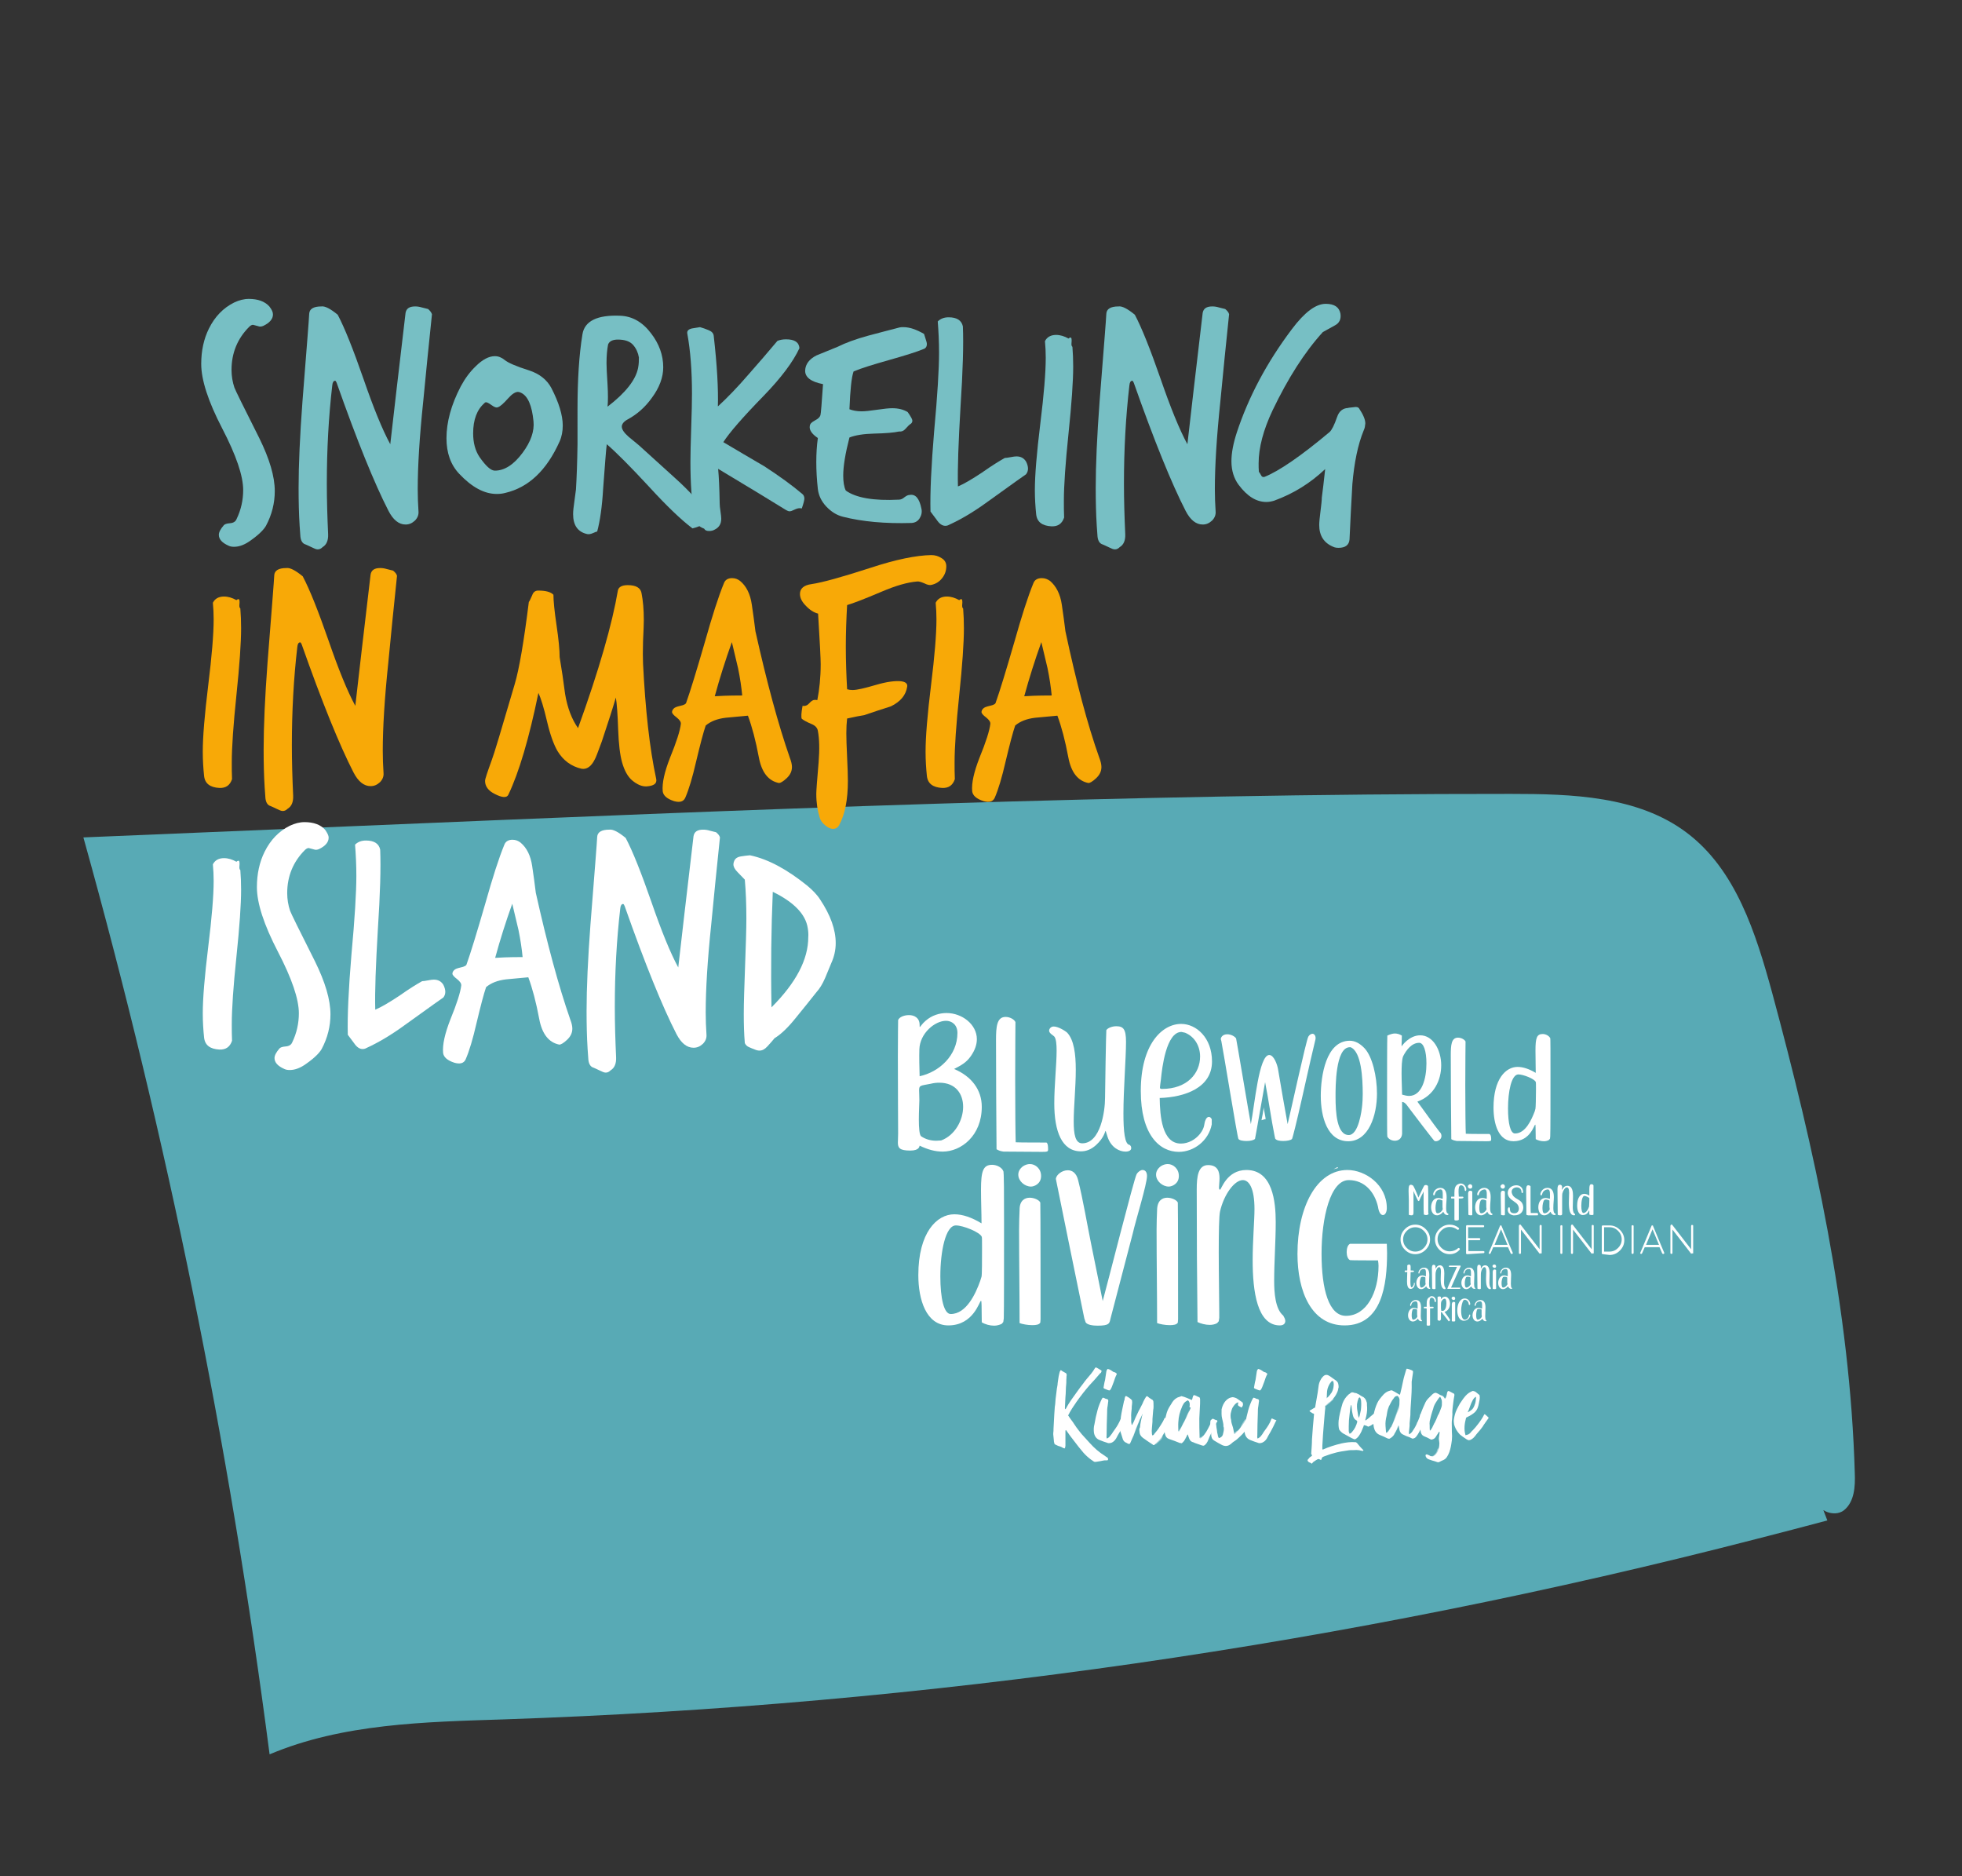 <svg xmlns="http://www.w3.org/2000/svg" xmlns:xlink="http://www.w3.org/1999/xlink" id="Capa_1" x="0px" y="0px" viewBox="0 0 757.6 724.4" style="enable-background:new 0 0 757.6 724.4;" xml:space="preserve"><rect x="0" y="0" width="757.6" height="724.4" fill="#333333" stroke="none"/> <style type="text/css"> .st0{fill:#58AAB5;} .st1{fill:#FFFFFF;} .st2{opacity:0.44;fill:#FFFFFF;enable-background:new ;} .st3{opacity:0.47;fill:#FFFFFF;enable-background:new ;} .st4{opacity:0.64;fill:#FFFFFF;enable-background:new ;} .st5{fill:none;} .st6{enable-background:new ;} .st7{fill:#77BFC4;} .st8{fill:#F8A907;} </style> <g> <path class="st0" d="M705.6,587c-9.1,2.4-18.1,4.8-27.2,7.1c-158.1,40.8-320.7,64.2-483.9,69.7c-30.6,1-62.2,1.6-90.4,13.5 c-15.5-119.5-39.5-237.9-71.9-354c36-1.5,71.9-3,107.9-4.5c147.7-6.2,295.5-12.4,443.3-12.3c23.6,0,49,0.8,67.8,14.9 c19.1,14.3,26.8,38.9,33.1,61.9c16.4,60.7,30.1,122.5,31.9,185.4c0.2,5.1-0.1,11-4.1,14.3s-12-0.4-10-5.1"></path> </g> <g> <g> <g> <path class="st1" d="M379.1,427.3c0,11.2-8,17.3-15.1,17.3c-2.9,0-5.8-0.8-8.9-2.3c-0.1,0.1,0.1,1.9-3.6,1.9 c-4.1,0-4.8-1-4.8-3.1c0-0.9,0.1-2.1,0.1-3.5c0-2.5-0.1-17.9-0.1-29.8c0-7.7,0.1-13.8,0.1-14c0.5-1.2,2.4-1.9,4.2-1.9 c2,0,4.1,1,4.1,3.8c0,0.6,0,0.8,0.1,0.8c0.2-0.1,0.9-1.3,2.2-2.4c2.4-2.1,5.3-3,8.1-3c6,0,11.7,4.4,11.7,10.1 c0,2-0.7,4.2-2.3,6.5c-1.8,2.6-3.8,3.6-6.5,5C375.1,415.5,379.1,420.7,379.1,427.3z M371.9,427.3c0-4.9-2.8-9.3-9.2-9.3 c-1,0-2.1,0.1-3.3,0.4c-4,0.8-4.5,0.5-4.5,2.6c0,0.8,0.1,2,0.1,3.8c0,1.1-0.2,4.4-0.2,7.4c0,3.1,0.2,6,0.9,6.5 c1.8,1.2,3.8,1.7,5.8,1.7c0.6,0,1.3-0.1,1.9-0.1C368.8,438.3,371.9,432.4,371.9,427.3z M355.1,415.5c7.5-1.6,14.6-8,14.6-16.7 c0-3.3-2.3-4.7-4.4-4.7c-4.3,0-10.1,4.8-10.3,11C354.9,408.2,355,412.1,355.1,415.5z"></path> <path class="st1" d="M404.7,443.8c0,0.8-0.3,0.9-2.3,0.9c-2.4,0-11.8-0.1-14.3-0.1h-0.6c-1.2-0.2-1.6-0.3-2.7-0.9 c-0.1-14-0.2-27.2-0.2-42.2c0-5.1,0.3-8.9,3.7-8.9c1.7,0,3.4,1,3.8,2c0,0.6-0.1,11.2-0.1,22s0.1,22.2,0.2,24.4 c1,0.1,11.8,0.1,11.9,0.1C404.7,441.5,404.7,443,404.7,443.8z"></path> <path class="st1" d="M436.5,442.3c0.3,0.4,0.3,0.7,0.3,1c0,0.8-0.9,1.3-2.2,1.3c-2.3,0-5.5-1.5-6.9-5.6c-0.6-1.7-0.7-2.4-0.8-2.4 c-0.2,0-0.4,2.5-3.7,5.5c-1.9,1.7-3.8,2.4-5.8,2.4c-7.4,0-10.3-7.7-10.3-18.5c0-7.1,0.9-15.1,0.9-20.4c0-2.5-0.2-4.4-0.8-5.3 c-0.3-0.5-2.1-1.3-2.1-2.4c0-0.5,0.5-1.6,1.8-1.6c1.6,0,4.2,1.5,5.2,2.4c2.6,2.8,3.3,8.2,3.3,14.3c0,6.8-0.8,14.3-0.8,19.9 c0,5,0.6,8.5,3.3,8.5c7.1,0,8.8-12.5,8.8-17.5c0-2.8,0.4-26,0.5-26.2c0.5-0.8,2.2-1.5,3.8-1.5c2.7,0,3.8,1,3.8,6 c0,6.4-1,18.4-1,27.7c0,6.8,0.5,12,2.4,12.1L436.5,442.3z"></path> <path class="st1" d="M466.8,431.2c0.4,0,0.8,0.3,1.1,0.9v2c-1.2,6.3-6.9,10.6-12.7,10.6c-7.4,0-14.7-6.5-14.7-23.5 c0-18,8.2-25.9,15.6-25.9c5.8,0,11.9,5.3,11.9,14.5c0,10.1-10.4,13.8-20.2,14.1c0.1,7,0.9,17.6,8.2,17.6c2.8,0,5.6-1.5,7.4-3.8 c2-2.6,1.4-3.8,2.1-5.3C465.8,431.6,466.3,431.2,466.8,431.2z M447.9,419.8c0,0.5,0.2,0.6,0.8,0.6c9.7,0,14.7-6,14.7-12.5 c0-3.8-1.9-7.6-5.8-9.2l-1.4-0.3c-5.9,0-7.5,14-7.9,18.1C448.1,418.2,447.9,419.3,447.9,419.8z"></path> </g> <g> <path class="st1" d="M506.8,399.1c0.6,0,1.2,0.6,1.2,1.7c0,0.3-0.1,0.8-0.2,1.1c-2.3,9.5-4.3,19-6.5,28.4c-0.2,1-2.2,9.2-2.4,9.4 c-0.4,0.5-1.9,0.8-3.4,0.8c-1.3,0-2.6-0.2-3.1-0.9l-0.2-0.9c-1.4-6.9-2.3-13.9-3.7-20.9c-0.4,2.2-3.8,21.7-3.9,21.9 c-0.5,0.5-1.8,0.8-3.2,0.8c-1.4,0-2.8-0.2-3.2-0.8c-0.4-0.5-5.8-33.9-6.6-37.8c-0.1-0.3-0.2-0.6-0.2-0.8c0-0.5,0.6-1.8,2.5-1.8 c1.4,0,2.9,0.8,3.4,1.6c0.1,0.1,5.1,30,5.7,33.1c1.5-7.5,3.1-26.7,7.1-26.7c1.8,0,3.1,3.7,3.4,5.5c1.2,7,2.4,14.2,3.7,21.2 c1-4,7.2-32.6,8-33.8C505.6,399.5,506.3,399.1,506.8,399.1z"></path> <path class="st1" d="M531.7,422.2c0,8.4-3.2,18.4-11.1,18.4c-8.1,0-10.6-9.5-10.6-17.5c0-7.7,2-21.3,11.2-21.3 c1.9,0,3.8,0.9,5.7,2.9C529.9,407.9,531.7,415.5,531.7,422.2z M526.2,422.4c0-6.1-0.5-16.4-4.7-18.1h-0.3 c-5.6,0-5.5,15.6-5.5,19.1c0,6.1,0.5,14.8,5.1,14.8c3.8,0,5-9.4,5.2-11.6C526.1,425.6,526.2,424.2,526.2,422.4z"></path> <path class="st1" d="M556.6,438.6c0,1.2-1.2,2-2.2,2c-0.2,0-0.5-0.1-0.6-0.2c-0.1,0-8.4-10.8-9.1-11.8c-1.1-1.3-1.9-3.1-3.3-3.2 v12.4c-0.2,1.9-1.5,2.6-2.8,2.6s-2.5-0.7-2.9-1.6c-0.1-0.1-0.1-6.4-0.1-14c0-10.4,0-23,0.1-25c1.1-0.5,2.1-0.8,2.9-0.8 c0.8,0,1.7,0.2,2.7,0.8c0,1.8-0.1,2.9-0.1,3.5c0,0.5,0,0.6,0.1,0.6c-0.1,0,2.8-4.2,7.1-4.2c4.9,0,8.1,5.6,8.1,11.6 c0,5.6-2.7,11.7-9.2,14c2.9,3.9,5.5,7.7,8.5,11.6C556.5,437.5,556.6,438.1,556.6,438.6z M544.1,423.1c5,0,6.7-6.8,6.7-12.5 c0-4.9-1.1-8-2.8-8c-2.9,0-5,2.8-6.2,5.2c-0.5,1.2-0.6,3.9-0.6,6.7c0,3.1,0.2,6.4,0.2,8.1C542.4,422.9,543.3,423.1,544.1,423.1z"></path> <path class="st1" d="M575.8,439.9c0,0.6-0.2,0.7-1.8,0.7c-1.9,0-9.1-0.1-11-0.1h-0.5c-0.9-0.2-1.2-0.2-2.1-0.7 c-0.1-10.7-0.2-20.9-0.2-32.4c0-3.9,0.2-6.8,2.8-6.8c1.3,0,2.6,0.8,2.9,1.5c0,0.5-0.1,8.6-0.1,16.9c0,8.4,0.1,17.1,0.2,18.7 c0.8,0.1,9.1,0.1,9.1,0.1C575.8,438.1,575.8,439.3,575.8,439.9z"></path> <path class="st1" d="M598.7,414.4c0,10.1,0,22.4-0.1,24.3l-0.1,0.9l-0.4,0.5c-0.5,0.3-1.2,0.5-1.9,0.5c-1.1,0-2.3-0.3-3.2-0.8 c-0.1-4.1,0-5.6-0.2-5.6c-0.4,0-1.9,6.4-8.4,6.4c-5.8,0-7.7-6.7-7.7-13c0-11,4.7-15.7,9.3-15.7c2.1,0,4.5,0.8,7,2.3 c0-2.7-0.1-5.8-0.1-8.6c0-4.9,0.5-6.4,2.8-6.4c1.3,0,2.5,0.8,2.9,1.6C598.7,400.7,598.7,407,598.7,414.4z M592.9,428 c0.1-0.4,0.2-4.5,0.2-7.4c0-1.6,0-2.8-0.1-2.9c-0.5-1.2-4.8-2.9-6.7-2.9c-2.7,0-4,6.7-4,13.1c0,5.8,0.9,9.7,2.7,9.7 c4.1,0,6.4-5.4,7.6-8.5L592.9,428z"></path> </g> <path class="st1" d="M387.7,472.5c0,15.2,0,33.6-0.1,36.5l-0.2,1.4l-0.6,0.7c-0.8,0.4-1.9,0.7-2.9,0.7c-1.7,0-3.5-0.5-4.8-1.3 c-0.1-6.2,0-8.3-0.3-8.3c-0.6,0-2.8,9.5-12.6,9.5c-8.6,0-11.6-10-11.6-19.4c0-16.4,7.1-23.5,13.9-23.5c3.2,0,6.7,1.2,10.5,3.5 c0-4-0.2-8.6-0.2-12.9c0-7.3,0.8-9.7,4.3-9.7c1.9,0,3.8,1.1,4.3,2.4C387.7,452.1,387.7,461.5,387.7,472.5z M379,492.9 c0.2-0.6,0.2-6.7,0.2-11c0-2.4,0-4.3-0.1-4.4c-0.7-1.8-7.2-4.4-10-4.4c-4,0-6,10.1-6,19.6c0,8.6,1.4,14.6,4,14.6 c6.1,0,9.7-8,11.4-12.8L379,492.9z"></path> <path class="st1" d="M397.7,449.4c2.1,0,4.3,1.8,4.3,4.6c0,3.1-2.7,4.1-3.9,4.1c-2.4,0-4.9-2.1-4.9-4.6c0-1.1,0.5-2.3,1.9-3.3 C395.9,449.7,396.8,449.4,397.7,449.4z M397.6,462.4c1.9,0,3.8,1,4.1,1.9c0.1,0.2,0.1,41.2,0.1,45l-0.1,1.3c-0.4,0.8-1.6,1-3.1,1 c-1.8,0-3.9-0.4-4.9-0.8c0-11.2-0.2-23.9-0.2-36.1c0-2.7,0.1-5.3,0.2-7.7C393.7,463.5,395.7,462.4,397.6,462.4z"></path> <path class="st1" d="M418.7,509c-1-4.8-11-53.7-11-53.9c0.2-1.6,2.4-3.3,4.6-3.3c1.7,0,3.3,1,4,3.8c1.9,7.5,3.5,17.2,5.1,25 l4.4,21.7c1.6-5.7,12.1-47.3,13.1-49c0.7-1.1,1.6-1.6,2.3-1.6c1,0,1.7,0.8,1.7,2.3c0,3.2-4.3,16.9-5.5,22.2l-8.6,32.9 c-0.4,1.8-0.4,2.7-5,2.7c-1.8,0-4-0.3-4.6-1.3L418.7,509z"></path> <path class="st1" d="M450.9,449.4c2.1,0,4.3,1.8,4.3,4.6c0,3.1-2.7,4.1-3.9,4.1c-2.4,0-4.9-2.1-4.9-4.6c0-1.1,0.5-2.3,1.9-3.3 C449.1,449.7,450,449.4,450.9,449.4z M450.7,462.4c1.9,0,3.8,1,4.1,1.9c0.1,0.2,0.1,41.2,0.1,45l-0.1,1.3c-0.4,0.8-1.6,1-3.1,1 c-1.8,0-3.9-0.4-4.9-0.8c0-11.2-0.2-23.9-0.2-36.1c0-2.7,0.1-5.3,0.2-7.7C446.9,463.5,448.8,462.4,450.7,462.4z"></path> <path class="st1" d="M496.3,510c0,0.9-0.6,1.7-2.1,1.7c-8.8,0-10.5-13.2-10.5-25.1c0-7.7,0.7-15.4,0.7-19.8 c0-8.1-2.1-11.2-4.5-11.2c-3.2,0-7.3,5.5-8.8,12.1c-0.4,1.8-0.5,8.3-0.5,15.8c0,8.6,0.2,18.2,0.2,23.2v2.1l-0.2,1.3l-0.6,0.7 c-0.8,0.5-1.9,0.7-2.9,0.7c-1.6,0-3.5-0.5-4.7-1.1c-0.2-16.8-0.3-32.7-0.3-51.2c0-4.9,0.5-9.4,4.4-9.4c3.8,0,4.4,2.7,4.4,5.1 c0,1.4-0.2,2.7-0.2,3.5c0,0.6,0.1,0.9,0.4,0.9c0.5,0,2.5-7.6,10.2-7.6c10.1,0,11.3,12.2,11.3,20.1c0,7.6-0.6,15.2-0.6,22.8 c0,4.3,0.4,10.8,3.5,13.3C495.9,508.6,496.3,509.3,496.3,510z"></path> <path class="st1" d="M535.5,480.2c0,1.1,0.1,2.3,0.1,3.5c0,12.1-1.9,28-16.4,28c-12.8,0-18.2-13.1-18.2-27.6 c0-18.1,7.4-32.4,19.3-32.4c6.9,0,15.2,5.7,15.2,14.7c0,1.7-0.7,2.7-1.5,2.7s-1.6-1-1.9-3.2c-1.3-5.7-5.2-10.3-11.3-10.3 c-7.1,0-10.5,14.5-10.5,28.4c0,14,2.9,24,9.4,24c8,0,12.6-9.1,12.6-19.3c0-0.7-0.1-1.5-0.2-2.1c-1,0-10.6,0-10.8-0.1 c-0.9-0.4-1.3-1.8-1.3-3.1c0-1.4,0.4-2.8,1.3-3.2H535.5L535.5,480.2z"></path> <g> <path class="st1" d="M551.6,468.5c0,0.6-0.8,0.6-1,0.6s-0.4-0.1-0.8-0.2c-0.1-1.3-0.1-2.6-0.1-3.9c0-0.7,0-1.5,0-2.2 c0-0.9,0-1.9,0-2.8c-0.4,1-1.3,2.4-1.6,3.4c-0.1,0.2-0.2,0.3-0.3,0.3s-0.2-0.1-0.3-0.2c-0.5-1.1-1.3-2.6-1.7-3.7 c0,2.7,0,4.9,0,8.2c0,0.8-0.1,1.2-0.8,1.2c-0.4,0-0.8-0.1-1-0.2v-5.6c0-0.9-0.1-2.4-0.1-3.6c0-1.6,0.1-2.4,0.9-2.4 c0.3,0,0.5,0.1,0.8,0.3s1.6,3.2,1.8,3.8c0.2,0.5,0.2,0.8,0.3,0.8c0,0,0.1-0.1,0.1-0.2c0.6-1.3,2-4.2,2-4.1 c0.1-0.4,0.5-0.5,0.8-0.5s0.7,0.2,0.8,0.4c0,0.1,0.1,1.4,0.1,3.2c0,2.8,0,6.4,0,7.1C551.5,468.2,551.6,468.4,551.6,468.5z"></path> <path class="st1" d="M559.3,468.8c0,0.1-0.1,0.3-0.3,0.3c-1,0-1.4-0.6-1.7-1.3c-0.6,0.8-1.5,1.4-2.4,1.4c-1.5,0-2.3-1.4-2.3-3.1 c0-1.8,0.9-3.6,2.8-3.6c0.4,0,0.9,0.1,1.5,0.3h0.1c0.1,0,0.1-0.1,0.1-0.2c0-0.2,0-0.4,0-0.6c0-0.3,0-0.6,0-1 c0-0.9-0.1-1.8-0.9-1.8c-0.2,0-0.4,0.1-0.8,0.2c-1.6,0.7-1.1,2.1-1.7,2.1c-0.2,0-0.3-0.2-0.3-0.4c0-0.8,0.9-2.5,2.7-2.5 c2.1,0,2.5,1.9,2.5,3.6c0,1.4-0.2,2.2-0.2,4.2c0,0.9,0.1,1.7,0.5,2C559.1,468.5,559.3,468.6,559.3,468.8z M557.1,466.7 c0-0.2-0.1-0.4-0.1-0.7c0-0.3,0-2.4,0-2.5c-0.3-0.2-0.9-0.4-1.4-0.4c-0.2,0-0.5,0.1-0.6,0.2c-0.4,0.4-0.7,1.8-0.7,3 c0,1.3,0.2,2.1,0.8,2.1c0.8,0,1.5-0.6,1.9-1.3C557,467,557.1,466.8,557.1,466.7z"></path> <path class="st1" d="M564,456.9c1.5,0,2.2,1.5,2.2,2.3c0,0.3-0.1,0.6-0.3,0.6c-0.4,0-0.3-0.7-0.4-0.9c-0.1-0.7-0.7-1.3-1.3-1.3 c-0.9,0-1,1.1-1,2.5c0,0.8,0.1,1.5,0.1,1.9c0.1,0,1.6,0,1.6,0c0.1,0.1,0.2,0.2,0.2,0.3c0,0.3-0.5,0.4-1,0.4c-0.3,0-0.6,0-0.8,0 c0,0.8,0,1.7,0,2.5c0,1.8,0,3.6,0,5.4v0.3c-0.1,0.2-0.6,0.3-0.9,0.3c-0.8,0-0.8-0.2-0.8-0.4c0-0.8,0-1.4,0-2.2c0-1.7,0-3.9,0-5.6 c0-0.3-0.1-0.3-0.3-0.3s-0.5,0-0.9,0c-0.1-0.1-0.1-0.3-0.1-0.4s0-0.2,0.1-0.3c0.4,0,0.8,0,1.2,0v-0.3c0-0.4,0-0.8,0-1.2 c0-1.4,0.2-2.9,1.6-3.4C563.4,457,563.7,456.9,564,456.9z"></path> <path class="st1" d="M567.7,457.2c0.4,0,0.8,0.3,0.8,0.9s-0.5,0.8-0.8,0.8c-0.5,0-0.9-0.4-0.9-0.9c0-0.2,0.1-0.4,0.4-0.6 C567.4,457.2,567.6,457.2,567.7,457.2z M567.7,459.7c0.3,0,0.7,0.2,0.8,0.3c0,0.1,0,7.9,0,8.7v0.3c-0.1,0.2-0.3,0.2-0.6,0.2 s-0.8-0.1-0.9-0.2c0-2.1-0.1-4.6-0.1-6.9c0-0.5,0-1,0-1.5C567,459.9,567.3,459.7,567.7,459.7z"></path> <path class="st1" d="M576.3,468.8c0,0.1-0.1,0.3-0.3,0.3c-1,0-1.4-0.6-1.7-1.3c-0.6,0.8-1.5,1.4-2.4,1.4c-1.5,0-2.3-1.4-2.3-3.1 c0-1.8,0.9-3.6,2.8-3.6c0.4,0,0.9,0.1,1.5,0.3h0.1c0.1,0,0.1-0.1,0.1-0.2c0-0.2,0-0.4,0-0.6c0-0.3,0-0.6,0-1 c0-0.9-0.1-1.8-0.9-1.8c-0.2,0-0.4,0.1-0.8,0.2c-1.6,0.7-1.1,2.1-1.7,2.1c-0.2,0-0.3-0.2-0.3-0.4c0-0.8,0.9-2.5,2.7-2.5 c2.1,0,2.5,1.9,2.5,3.6c0,1.4-0.2,2.2-0.2,4.2c0,0.9,0.1,1.7,0.5,2C576.1,468.5,576.3,468.6,576.3,468.8z M574,466.7 c0-0.2-0.1-0.4-0.1-0.7c0-0.3,0-2.4,0-2.5c-0.3-0.2-0.9-0.4-1.4-0.4c-0.2,0-0.5,0.1-0.6,0.2c-0.4,0.4-0.7,1.8-0.7,3 c0,1.3,0.2,2.1,0.8,2.1c0.8,0,1.5-0.6,1.9-1.3C574,467,574,466.8,574,466.7z"></path> <path class="st1" d="M580.3,457.2c0.4,0,0.8,0.3,0.8,0.9s-0.5,0.8-0.8,0.8c-0.5,0-0.9-0.4-0.9-0.9c0-0.2,0.1-0.4,0.4-0.6 C580,457.2,580.2,457.2,580.3,457.2z M580.3,459.7c0.3,0,0.7,0.2,0.8,0.3c0,0.1,0,7.9,0,8.7v0.3c-0.1,0.2-0.3,0.2-0.6,0.2 s-0.8-0.1-0.9-0.2c0-2.1-0.1-4.6-0.1-6.9c0-0.5,0-1,0-1.5C579.6,459.9,579.9,459.7,580.3,459.7z"></path> <path class="st1" d="M584.9,469.2c-0.1,0-0.2,0-0.3,0h-0.3c-1.6-0.3-2.1-1.3-2.1-2.1c0-0.6,0.2-1,0.5-1c0.8,0-0.5,2.3,2.1,2.3 c1.1,0,1.7-0.8,1.7-1.8c0-0.7-0.3-1.5-1-2.1c-1.3-1.1-3.3-1.8-3.3-4c0-1.8,1.7-2.9,3.3-2.9c1.3,0,2.5,0.8,2.6,2.4 c0,0.5-0.1,0.6-0.3,0.6s-0.3-0.2-0.3-0.5c0-0.7-0.5-1.7-1.8-1.7c-1,0-2,0.6-2,1.7c0,0.3,0.1,0.7,0.3,1.1c1,2.1,4.1,1.7,4.2,5 C588.2,468,586.8,469.2,584.9,469.2z"></path> <path class="st1" d="M593.9,469c0,0.2-0.1,0.2-0.5,0.2c-0.5,0-2.6,0-3.2,0H590c-0.3-0.1-0.3-0.1-0.6-0.2c0-3.1-0.1-6-0.1-9.4 c0-1.1,0.1-2,0.8-2c0.4,0,0.8,0.2,0.9,0.4c0,0.1,0,2.5,0,4.9s0,4.9,0.1,5.4c0.2,0,2.6,0,2.6,0C593.9,468.5,593.9,468.8,593.9,469 z"></path> <path class="st1" d="M600.7,468.8c0,0.1-0.1,0.3-0.3,0.3c-1,0-1.4-0.6-1.7-1.3c-0.6,0.8-1.5,1.4-2.4,1.4c-1.5,0-2.3-1.4-2.3-3.1 c0-1.8,0.9-3.6,2.8-3.6c0.4,0,0.9,0.1,1.5,0.3h0.1c0.1,0,0.1-0.1,0.1-0.2c0-0.2,0-0.4,0-0.6c0-0.3,0-0.6,0-1 c0-0.9-0.1-1.8-0.9-1.8c-0.2,0-0.4,0.1-0.8,0.2c-1.6,0.7-1.1,2.1-1.7,2.1c-0.2,0-0.3-0.2-0.3-0.4c0-0.8,0.9-2.5,2.7-2.5 c2.1,0,2.5,1.9,2.5,3.6c0,1.4-0.2,2.2-0.2,4.2c0,0.9,0.1,1.7,0.5,2C600.5,468.5,600.7,468.6,600.7,468.8z M598.4,466.7 c0-0.2-0.1-0.4-0.1-0.7c0-0.3,0-2.4,0-2.5c-0.3-0.2-0.9-0.4-1.4-0.4c-0.2,0-0.5,0.1-0.6,0.2c-0.4,0.4-0.7,1.8-0.7,3 c0,1.3,0.2,2.1,0.8,2.1c0.8,0,1.5-0.6,1.9-1.3C598.4,467,598.4,466.8,598.4,466.7z"></path> <path class="st1" d="M608.2,468.9c0,0.2-0.1,0.3-0.4,0.3c-1.7,0-2-2.5-2-4.9c0-1.5,0.1-3,0.1-3.8c0-1.6-0.4-2.1-0.9-2.1 c-0.6,0-1.4,1.1-1.7,2.3c-0.1,0.3-0.1,1.6-0.1,3.1c0,1.6,0,3.5,0,4.5v0.4l-0.1,0.3l-0.1,0.1c-0.2,0.1-0.3,0.1-0.6,0.1 s-0.7-0.1-0.9-0.2c0-3.2-0.1-6.3-0.1-9.8c0-0.9,0.1-1.8,0.9-1.8c0.7,0,0.9,0.5,0.9,1c0,0.3-0.1,0.5-0.1,0.7c0,0.1,0,0.2,0.1,0.2 s0.5-1.5,2-1.5c2,0,2.2,2.4,2.2,3.9s-0.1,2.9-0.1,4.4c0,0.8,0.1,2.1,0.7,2.5C608.2,468.6,608.2,468.7,608.2,468.9z"></path> <path class="st1" d="M615.3,461.6c0,2.9,0,6.5,0,7v0.3l-0.1,0.1c-0.2,0.1-0.3,0.1-0.6,0.1s-0.7-0.1-0.9-0.2c0-1.2,0-1.6-0.1-1.6 s-0.5,1.8-2.4,1.8c-1.7,0-2.2-1.9-2.2-3.7c0-3.2,1.4-4.5,2.7-4.5c0.6,0,1.3,0.2,2,0.7c0-0.8,0-1.7,0-2.5c0-1.4,0.2-1.9,0.8-1.9 c0.4,0,0.8,0.2,0.8,0.5C615.3,457.7,615.3,459.5,615.3,461.6z M613.6,465.6c0-0.1,0.1-1.3,0.1-2.1c0-0.5,0-0.8,0-0.9 c-0.1-0.3-1.4-0.9-1.9-0.9c-0.8,0-1.2,2-1.2,3.8c0,1.7,0.3,2.8,0.8,2.8c1.2,0,1.9-1.6,2.2-2.5L613.6,465.6z"></path> </g> <g> <path class="st1" d="M546.1,495.2c0.1,0,0.2,0.2,0.2,0.5c0,0.7-0.5,1.9-1.6,1.9c-1.2,0-1.4-1.6-1.4-2.9c0-1.7,0.1-2.4,0.1-3.6 c-0.3,0-0.6,0-0.9,0c-0.1-0.1-0.1-0.2-0.1-0.3s0-0.2,0.1-0.3c0.3,0,0.6,0,0.7,0c0.2,0,0.2-0.1,0.2-0.2s0-0.3,0-0.5 c0-0.1,0-1.3,0-1.3c0.1-0.1,0.4-0.3,0.7-0.3c0.4,0,0.6,0.2,0.6,0.9c0,0.4,0,0.8,0,1.2v0.2c0.1,0,0.3,0,0.5,0 c0.7,0,0.8,0.1,0.8,0.3c0,0.2-0.3,0.3-0.7,0.3c-0.2,0-0.4,0-0.6,0c0,0.5-0.1,2.2-0.1,3.6s0.1,2.3,0.5,2.3c0.3,0,0.7-0.8,0.8-1 c0.1-0.3,0-0.4,0.1-0.7C546,495.3,546.1,495.2,546.1,495.2z"></path> <path class="st1" d="M552.3,497.3c0,0.1-0.1,0.3-0.2,0.3c-0.8,0-1.1-0.4-1.4-1c-0.5,0.6-1.2,1.1-1.9,1.1c-1.2,0-1.9-1.1-1.9-2.4 c0-1.4,0.8-2.9,2.3-2.9c0.3,0,0.8,0.1,1.2,0.3c0,0,0,0,0.1,0s0.1-0.1,0.1-0.2s0-0.3,0-0.4c0-0.2,0-0.5,0-0.8 c0-0.7-0.1-1.4-0.8-1.4c-0.2,0-0.3,0.1-0.6,0.1c-1.3,0.5-0.9,1.7-1.3,1.7c-0.1,0-0.2-0.1-0.2-0.3c0-0.6,0.7-2,2.2-2 c1.7,0,2,1.5,2,2.9c0,1.2-0.1,1.7-0.1,3.4c0,0.7,0.1,1.3,0.3,1.6C552.1,497.1,552.3,497.2,552.3,497.3z M550.5,495.7 c0-0.1-0.1-0.3-0.1-0.5c0-0.3,0-1.9,0-2c-0.2-0.2-0.7-0.3-1.1-0.3c-0.2,0-0.4,0.1-0.5,0.1c-0.3,0.3-0.6,1.4-0.6,2.4 s0.2,1.7,0.6,1.7c0.6,0,1.2-0.5,1.5-1C550.4,495.9,550.5,495.8,550.5,495.7z"></path> <path class="st1" d="M558.2,497.4c0,0.1-0.1,0.3-0.3,0.3c-1.3,0-1.6-2-1.6-3.8c0-1.2,0.1-2.3,0.1-3c0-1.2-0.3-1.7-0.7-1.7 c-0.5,0-1.1,0.8-1.3,1.9c-0.1,0.3-0.1,1.3-0.1,2.4c0,1.3,0,2.8,0,3.5v0.3v0.2l-0.1,0.1c-0.1,0.1-0.3,0.1-0.5,0.1 s-0.5-0.1-0.7-0.2c0-2.5-0.1-5-0.1-7.8c0-0.8,0.1-1.4,0.7-1.4c0.6,0,0.7,0.4,0.7,0.8c0,0.2,0,0.4,0,0.5s0,0.1,0.1,0.1 s0.4-1.2,1.6-1.2c1.5,0,1.7,1.9,1.7,3.1s-0.1,2.3-0.1,3.5c0,0.6,0.1,1.7,0.5,2C558.1,497.2,558.2,497.3,558.2,497.4z"></path> <path class="st1" d="M563.9,488.6c0.1,0.1,0.1,0.1,0.1,0.2s0,0.1,0,0.1c-1.2,2.7-2.5,5.4-3.7,8.2c0.3,0,3.4,0,3.5,0 s0.1,0.1,0.1,0.2s-0.1,0.3-0.2,0.3h-4.5c-0.2,0-0.3,0-0.3-0.1v-0.1c0-0.2,3.3-7.4,3.7-8.3c-1,0-2.1,0-3.1,0c0-0.1,0-0.1,0-0.2 s0.1-0.3,0.1-0.3L563.9,488.6L563.9,488.6z"></path> <path class="st1" d="M569.7,497.3c0,0.1-0.1,0.3-0.2,0.3c-0.8,0-1.1-0.4-1.4-1c-0.5,0.6-1.2,1.1-1.9,1.1c-1.2,0-1.9-1.1-1.9-2.4 c0-1.4,0.8-2.9,2.3-2.9c0.3,0,0.8,0.1,1.2,0.3c0,0,0,0,0.1,0s0.1-0.1,0.1-0.2s0-0.3,0-0.4c0-0.2,0-0.5,0-0.8 c0-0.7-0.1-1.4-0.8-1.4c-0.2,0-0.3,0.1-0.6,0.1c-1.3,0.5-0.9,1.7-1.3,1.7c-0.1,0-0.2-0.1-0.2-0.3c0-0.6,0.7-2,2.2-2 c1.7,0,2,1.5,2,2.9c0,1.2-0.1,1.7-0.1,3.4c0,0.7,0.1,1.3,0.3,1.6C569.5,497.1,569.7,497.2,569.7,497.3z M567.9,495.7 c0-0.1-0.1-0.3-0.1-0.5c0-0.3,0-1.9,0-2c-0.2-0.2-0.7-0.3-1.1-0.3c-0.2,0-0.4,0.1-0.5,0.1c-0.3,0.3-0.6,1.4-0.6,2.4 s0.2,1.7,0.6,1.7c0.6,0,1.2-0.5,1.5-1C567.9,495.9,567.9,495.8,567.9,495.7z"></path> <path class="st1" d="M575.7,497.4c0,0.1-0.1,0.3-0.3,0.3c-1.3,0-1.6-2-1.6-3.8c0-1.2,0.1-2.3,0.1-3c0-1.2-0.3-1.7-0.7-1.7 c-0.5,0-1.1,0.8-1.3,1.9c-0.1,0.3-0.1,1.3-0.1,2.4c0,1.3,0,2.8,0,3.5v0.3v0.2l-0.1,0.1c-0.1,0.1-0.3,0.1-0.5,0.1 s-0.5-0.1-0.7-0.2c0-2.5-0.1-5-0.1-7.8c0-0.8,0.1-1.4,0.7-1.4c0.6,0,0.7,0.4,0.7,0.8c0,0.2,0,0.4,0,0.5s0,0.1,0.1,0.1 s0.4-1.2,1.6-1.2c1.5,0,1.7,1.9,1.7,3.1s-0.1,2.3-0.1,3.5c0,0.6,0.1,1.7,0.5,2C575.6,497.2,575.7,497.3,575.7,497.4z"></path> <path class="st1" d="M577.1,488.2c0.3,0,0.6,0.3,0.6,0.7c0,0.5-0.4,0.6-0.6,0.6c-0.3,0-0.8-0.3-0.8-0.7c0-0.2,0.1-0.3,0.3-0.5 C576.8,488.2,577,488.2,577.1,488.2z M577.1,490.1c0.3,0,0.6,0.2,0.6,0.3c0,0,0,6.3,0,6.9v0.2c-0.1,0.1-0.2,0.2-0.5,0.2 s-0.6-0.1-0.8-0.1c0-1.7,0-3.6,0-5.5c0-0.4,0-0.8,0-1.2C576.5,490.3,576.8,490.1,577.1,490.1z"></path> <path class="st1" d="M583.9,497.3c0,0.1-0.1,0.3-0.2,0.3c-0.8,0-1.1-0.4-1.4-1c-0.5,0.6-1.2,1.1-1.9,1.1c-1.2,0-1.9-1.1-1.9-2.4 c0-1.4,0.8-2.9,2.3-2.9c0.3,0,0.8,0.1,1.2,0.3c0,0,0,0,0.1,0s0.1-0.1,0.1-0.2s0-0.3,0-0.4c0-0.2,0-0.5,0-0.8 c0-0.7-0.1-1.4-0.8-1.4c-0.2,0-0.3,0.1-0.6,0.1c-1.3,0.5-0.9,1.7-1.3,1.7c-0.1,0-0.2-0.1-0.2-0.3c0-0.6,0.7-2,2.2-2 c1.7,0,2,1.5,2,2.9c0,1.2-0.1,1.7-0.1,3.4c0,0.7,0.1,1.3,0.3,1.6C583.7,497.1,583.9,497.2,583.9,497.3z M582.1,495.7 c0-0.1-0.1-0.3-0.1-0.5c0-0.3,0-1.9,0-2c-0.2-0.2-0.7-0.3-1.1-0.3c-0.2,0-0.4,0.1-0.5,0.1c-0.3,0.3-0.6,1.4-0.6,2.4 s0.2,1.7,0.6,1.7c0.6,0,1.2-0.5,1.5-1C582.1,495.9,582.1,495.8,582.1,495.7z"></path> </g> <g> <path class="st1" d="M549.1,509.8c0,0.1-0.1,0.3-0.2,0.3c-0.8,0-1.1-0.4-1.4-1c-0.5,0.6-1.2,1.1-1.9,1.1c-1.2,0-1.9-1.1-1.9-2.4 c0-1.4,0.8-2.9,2.3-2.9c0.3,0,0.8,0.1,1.2,0.3c0,0,0,0,0.1,0s0.1-0.1,0.1-0.2s0-0.3,0-0.4c0-0.2,0-0.5,0-0.8 c0-0.7-0.1-1.4-0.8-1.4c-0.2,0-0.3,0.1-0.6,0.1c-1.3,0.5-0.9,1.7-1.3,1.7c-0.1,0-0.2-0.1-0.2-0.3c0-0.6,0.7-2,2.2-2 c1.7,0,2,1.5,2,2.9c0,1.2-0.1,1.7-0.1,3.4c0,0.7,0.1,1.3,0.3,1.6C548.9,509.5,549.1,509.6,549.1,509.8z M547.3,508.1 c0-0.1-0.1-0.3-0.1-0.5c0-0.3,0-1.9,0-2c-0.2-0.2-0.7-0.3-1.1-0.3c-0.2,0-0.4,0.1-0.5,0.1c-0.3,0.3-0.5,1.4-0.5,2.4 s0.2,1.7,0.6,1.7c0.6,0,1.2-0.5,1.5-1C547.3,508.4,547.3,508.2,547.3,508.1z"></path> <path class="st1" d="M552.8,500.4c1.2,0,1.7,1.2,1.7,1.8c0,0.3-0.1,0.5-0.3,0.5c-0.3,0-0.3-0.6-0.3-0.7c-0.1-0.5-0.5-1-1.1-1 c-0.7,0-0.8,0.9-0.8,2c0,0.6,0.1,1.2,0.1,1.5c0.1,0,1.3,0,1.3,0c0.1,0.1,0.2,0.2,0.2,0.3c0,0.3-0.4,0.3-0.8,0.3 c-0.2,0-0.5,0-0.6,0c0,0.6,0,1.4,0,2c0,1.4,0,2.8,0,4.3v0.2c-0.1,0.2-0.5,0.2-0.7,0.2c-0.6,0-0.6-0.2-0.6-0.3c0-0.6,0-1.1,0-1.7 c0-1.4,0-3.1,0-4.4c0-0.2-0.1-0.3-0.3-0.3c-0.1,0-0.4,0-0.7,0c-0.1-0.1-0.1-0.2-0.1-0.3s0-0.2,0.1-0.3c0.3,0,0.6,0,1,0v-0.2 c0-0.3,0-0.6,0-0.9c0-1.1,0.1-2.3,1.3-2.7C552.3,500.4,552.5,500.4,552.8,500.4z"></path> <path class="st1" d="M559.9,509.6c0,0.3-0.3,0.5-0.5,0.5c-0.1,0-0.1,0-0.1-0.1c0,0-1.9-2.5-2.1-2.7c-0.2-0.3-0.4-0.7-0.8-0.8v2.8 c-0.1,0.4-0.3,0.6-0.6,0.6s-0.6-0.2-0.7-0.3c0,0,0-1.5,0-3.2c0-2.4,0-5.3,0-5.7c0.3-0.1,0.5-0.2,0.7-0.2s0.4,0.1,0.6,0.2 c0,0.4,0,0.7,0,0.8c0,0.1,0,0.1,0,0.1s0.6-1,1.6-1c1.1,0,1.9,1.3,1.9,2.7c0,1.3-0.6,2.7-2.1,3.2c0.7,0.9,1.3,1.8,1.9,2.7 C559.9,509.4,559.9,509.5,559.9,509.6z M557,506.1c1.1,0,1.5-1.6,1.5-2.9c0-1.1-0.2-1.8-0.6-1.8c-0.7,0-1.1,0.6-1.4,1.2 c-0.1,0.3-0.1,0.9-0.1,1.5c0,0.7,0,1.4,0.1,1.9C556.7,506.1,556.9,506.1,557,506.1z"></path> <path class="st1" d="M561.3,500.6c0.3,0,0.6,0.3,0.6,0.7c0,0.5-0.4,0.6-0.6,0.6c-0.3,0-0.8-0.3-0.8-0.7c0-0.2,0.1-0.3,0.3-0.5 C561.1,500.7,561.2,500.6,561.3,500.6z M561.3,502.6c0.3,0,0.6,0.2,0.6,0.3c0,0,0,6.3,0,6.9v0.2c-0.1,0.1-0.2,0.2-0.5,0.2 s-0.6-0.1-0.8-0.1c0-1.7,0-3.6,0-5.5c0-0.4,0-0.8,0-1.2C560.7,502.8,561,502.6,561.3,502.6z"></path> <path class="st1" d="M564.2,506c0,2.1,0.5,3.5,1.4,3.5c0.5,0,1-0.3,1.3-0.8c0.5-0.6,0.2-1.2,0.6-1.2c0.1,0,0.1,0.1,0.2,0.1v0.1 v0.2c-0.2,1.2-1.3,2-2.4,2c-1.8,0-2.6-1.9-2.6-4c0-2.4,1-4.6,2.9-4.6c1.4,0,2.1,1.3,2.1,2.1c0,0.3-0.1,0.4-0.3,0.4 c-0.3,0-0.3-0.4-0.3-0.5c-0.1-0.8-0.8-1.5-1.5-1.5c-0.2,0-0.3,0.1-0.5,0.2C564.6,502.7,564.2,504.4,564.2,506z"></path> <path class="st1" d="M574,509.8c0,0.1-0.1,0.3-0.2,0.3c-0.8,0-1.1-0.4-1.4-1c-0.5,0.6-1.2,1.1-1.9,1.1c-1.2,0-1.9-1.1-1.9-2.4 c0-1.4,0.8-2.9,2.3-2.9c0.3,0,0.8,0.1,1.2,0.3c0,0,0,0,0.1,0s0.1-0.1,0.1-0.2s0-0.3,0-0.4c0-0.2,0-0.5,0-0.8 c0-0.7-0.1-1.4-0.8-1.4c-0.2,0-0.3,0.1-0.6,0.1c-1.3,0.5-0.9,1.7-1.3,1.7c-0.1,0-0.2-0.1-0.2-0.3c0-0.6,0.7-2,2.2-2 c1.7,0,2,1.5,2,2.9c0,1.2-0.1,1.7-0.1,3.4c0,0.7,0.1,1.3,0.3,1.6C573.8,509.5,574,509.6,574,509.8z M572.2,508.1 c0-0.1-0.1-0.3-0.1-0.5c0-0.3,0-1.9,0-2c-0.2-0.2-0.7-0.3-1.1-0.3c-0.2,0-0.4,0.1-0.5,0.1c-0.3,0.3-0.5,1.4-0.5,2.4 s0.2,1.7,0.6,1.7c0.6,0,1.2-0.5,1.5-1C572.1,508.4,572.2,508.2,572.2,508.1z"></path> </g> <g> <g> <path class="st1" d="M549.9,554.5c-0.6-0.3-0.9-0.6-1.1-1.1c-0.2-0.4-0.2-0.8-0.3-1.2c-0.2-0.9-0.3-1.7-0.3-2.6 c0-0.1,0.1-0.2,0-0.3c-0.3-1.4,0.1-2.8,0.6-4.1c0.4-1.1,0.9-2.2,1.4-3.3c0.3-0.8,0.8-1.5,1.4-2.1c0.5-0.5,0.9-0.9,1.3-1.3 c0.4-0.4,0.8-0.7,1.4-0.8c0.5,0.1,0.8,0.3,1.2,0.5c0.2,0.1,0.3,0.2,0.5,0.3c0.8,0.3,1.5,0.7,1.9,1.5c0.3-0.2,0.4-0.5,0.5-0.7 c0.2-0.6,0.3-1.1,0.4-1.7c0.1-0.3,0.2-0.5,0.5-0.6c0.1,0,0.2,0.1,0.3,0.1c0.6,0.3,1.2,0.6,1.9,1c0.1,0.2,0.1,0.4,0.1,0.6 c-0.2,1.1-0.4,2.2-0.5,3.3s-0.3,2.2-0.3,3.3c0.1,0.9-0.1,1.7-0.1,2.6c-0.2,1-0.1,2-0.1,3.1s0,2.3,0.1,3.4c0,1-0.1,2.1-0.3,3.1 c-0.1,0.3-0.1,0.8-0.2,1.1c-0.3,1.4-0.7,2.7-1.5,3.9c-0.4,0.6-0.8,0.9-1.4,1.2c-0.6,0.2-1,0.5-1.7,0.8c-0.4,0.1-0.9-0.1-1.4-0.3 c-0.8-0.2-1.7-0.5-2.5-0.8c-0.6-0.2-1-0.6-1.2-1.2c-0.1-0.2,0-0.3,0-0.5c0.1-0.2,0.3-0.2,0.5-0.2c0.2,0.1,0.3,0.1,0.5,0.2 c0.3,0.1,0.5,0.2,0.6,0.3c0.2,0.1,0.3,0.2,0.5,0.2c0.2-0.1,0.5,0.1,0.7,0.1c1.2-0.6,1.9-1.7,2.2-2.9c0.2-0.8,0.3-1.5,0.3-2.2 c0-0.3-0.1-0.6-0.1-0.9c-0.1-0.4-0.1-0.8-0.1-1.1c0.1-0.8,0.2-1.4,0.3-2.2c0-0.1-0.1-0.1-0.1-0.2c-0.2-0.1-0.2,0.1-0.3,0.2 c-0.3,0.6-0.7,1-1,1.6c-0.5,0.8-1,1.1-1.9,1.2C551.6,555.2,550.7,554.8,549.9,554.5z M555.4,540c-0.2,0.3-0.4,0.6-0.6,0.9 c-0.6,0.9-1.2,1.9-1.4,3c-0.1,0.3-0.2,0.6-0.3,0.9c-0.3,1-0.6,1.9-0.8,2.9c-0.2,0.6-0.3,1.2-0.3,1.9c0.1,0.8,0,1.7,0.1,2.4 c0,0.1-0.1,0.3,0.2,0.3c0.3-0.3,0.6-0.8,0.8-1.2c0.6-1.4,1.4-2.7,1.9-4.1c0.1-0.2,0.1-0.3,0.2-0.5c0.6-0.9,0.9-2,1.3-3 c0.3-0.7,0.3-1.4,0.3-2.2s-0.3-1.4-0.7-2.1C555.8,539.5,555.6,539.7,555.4,540z"></path> <path class="st1" d="M484.7,539.8c0.3,0.2,0.6,0.3,0.8,0.3c0.2,0,0.4,0.2,0.6,0.3c0,0.3,0.1,0.6,0,0.8c-0.1,0.6-0.1,1.1-0.2,1.6 c-0.2,0.9-0.2,1.9-0.2,2.8c-0.1,2.9-0.2,5.8-0.2,8.6c0,0.3-0.1,0.6,0,0.8c0,0.2,0.1,0.3,0.1,0.4c0.6-0.2,1-0.6,1.3-1 c0.3-0.3,0.4-0.6,0.6-0.8c0.3-0.5,0.6-1,1-1.5c0.9-1.2,1.9-2.7,2.4-4.2c0.1-0.1,0.1-0.2,0.2-0.3c0.6,0.3,1.1,0.5,1.7,0.7 c0.1,0.2,0,0.3-0.1,0.3c-0.3,0.7-0.8,1.6-1.1,2.3c-0.3,0.6-0.6,1.2-1,1.9c-0.5,0.8-1,1.7-1.4,2.5c-0.4,0.6-0.8,1.2-1.7,1.6 c-0.1,0.1-0.3,0.1-0.6,0.2c-0.4,0.1-0.8,0.1-1.2-0.1c-0.9-0.3-1.9-0.6-2.8-1c-1.4-0.5-2.1-1.6-2.3-3c-0.1-1-0.1-2.1,0.2-3.1 c0.3-1.9,0.7-3.7,1.2-5.5c0.4-1.5,1-3,1.7-4.4c0.1-0.1,0.2-0.2,0.2-0.3C484.1,539.5,484.4,539.7,484.7,539.8z M489.3,530.6 c-0.5,0.9-0.8,1.9-1.1,2.8c-0.3,0.7-0.5,1.4-0.8,2.1c-0.2,0.5-0.4,0.9-0.8,1.3c-0.6,0-1-0.3-1.6-0.5c-0.3-0.1-0.6-0.2-0.8-0.5 c0.2-1,0.3-2,0.6-3c0.2-1.1,0.3-2.2,0.5-3.3c0.1-0.5,0.1-0.5,0.5-1c0.4,0.1,0.8,0.2,1.1,0.4c0.3,0.2,0.6,0.4,0.9,0.6 c0.1,0.1,0.3,0.2,0.4,0.2c0.5,0.1,0.8,0.3,1.1,0.6C489.4,530.3,489.4,530.4,489.3,530.6z"></path> <path class="st1" d="M426.5,539.8c0.3,0.2,0.6,0.3,0.8,0.3c0.2,0,0.4,0.2,0.6,0.3c0,0.3,0.1,0.6,0,0.8c-0.1,0.6-0.1,1.1-0.2,1.6 c-0.2,0.9-0.2,1.9-0.2,2.8c-0.1,2.9-0.2,5.8-0.2,8.6c0,0.3-0.1,0.6,0,0.8c0,0.2,0.1,0.3,0.1,0.4c0.6-0.2,1-0.6,1.3-1 c0.3-0.3,0.4-0.6,0.6-0.8c0.3-0.5,0.6-1,1-1.5c0.9-1.2,1.9-2.7,2.4-4.2c0.1-0.1,0.1-0.2,0.2-0.3c0.6,0.3,1.1,0.5,1.7,0.7 c0.1,0.2,0,0.3-0.1,0.3c-0.3,0.7-0.8,1.6-1.1,2.3c-0.3,0.6-0.6,1.2-1,1.9c-0.5,0.8-1,1.7-1.4,2.5c-0.4,0.6-0.8,1.2-1.7,1.6 c-0.1,0.1-0.3,0.1-0.6,0.2c-0.4,0.1-0.8,0.1-1.2-0.1c-0.9-0.3-1.9-0.6-2.8-1c-1.4-0.5-2.1-1.6-2.3-3c-0.1-1-0.1-2.1,0.2-3.1 c0.3-1.9,0.7-3.7,1.2-5.5c0.4-1.5,1-3,1.7-4.4c0.1-0.1,0.2-0.2,0.2-0.3C426,539.5,426.2,539.7,426.5,539.8z M431.2,530.6 c-0.5,0.9-0.8,1.9-1.1,2.8c-0.3,0.7-0.5,1.4-0.8,2.1c-0.2,0.5-0.4,0.9-0.8,1.3c-0.6,0-1-0.3-1.6-0.5c-0.3-0.1-0.6-0.2-0.8-0.5 c0.2-1,0.3-2,0.6-3c0.2-1.1,0.3-2.2,0.5-3.3c0.1-0.5,0.1-0.5,0.5-1c0.4,0.1,0.8,0.2,1.1,0.4c0.3,0.2,0.6,0.4,0.9,0.6 c0.1,0.1,0.3,0.2,0.4,0.2c0.5,0.1,0.8,0.3,1.1,0.6C431.2,530.3,431.2,530.4,431.2,530.6z"></path> <path class="st2" d="M485.6,555.4c0,0-0.3,2,1.9,1.3c0,0,1.7-1.1,1.7-1.6s-2.5-0.4-2.5-0.4L485.6,555.4z"></path> <path class="st3" d="M552.9,562.2c0.6,1.2,3.5,3,5.6,0.1c3.5-7-0.9-3.2-3.4-3C555.1,559.3,554.7,561.7,552.9,562.2z"></path> <path class="st2" d="M427.4,555.3c0,0,1,3.8,3.2,0.3c1.4-2.1-0.8-2.6-1.5-1.8C428.1,555.3,427.4,555.3,427.4,555.3z"></path> <path class="st1" d="M413.5,548c0.8,1,1.4,2,2.1,3c0.6,0.9,1.4,1.8,2.1,2.7c1,1.1,2,2.2,3,3.3c1.8,2,3.7,3.7,6,5.1 c0.3,0.3,0.8,0.5,1,0.7c0.2,0.3,0.2,0.6,0.1,0.9c-0.2,0.1-0.5,0.1-0.6,0.1c-0.8-0.1-1.6,0.2-2.3,0.3c-0.8,0.1-1.5,0.3-2.2,0.3 c-0.6-0.2-0.9-0.6-1.3-0.8c-1.1-0.8-2.1-1.7-3-2.7c-0.6-0.8-1.3-1.5-1.9-2.3c-1-1.3-2-2.6-3-3.9c-0.6-0.8-1.1-1.6-1.7-2.4 c-0.1-0.1-0.2-0.2-0.2-0.2c-0.2,0.1-0.2,0.3-0.2,0.4c0,1.3,0,2.7,0,4.1c0,0.6,0,1,0,1.5c0,0.4-0.1,0.8-0.3,1.1 c-0.7-0.1-1.1-0.6-1.9-0.8c-0.6-0.1-1.2-0.5-1.7-0.7c-0.1-0.1-0.2-0.1-0.3-0.2c-0.2-0.6-0.3-1.1-0.3-1.7c-0.1-0.7-0.1-1.3-0.2-2 c0-0.2,0-0.3,0-0.5c0.1-0.6,0.1-1.1,0.1-1.7c0.1-1.9,0.2-3.7,0.3-5.6c0.1-1,0.1-1.9,0.2-2.9c0.2-1,0.2-2,0.3-3 c0.2-1.3,0.3-2.6,0.5-4c0.1-0.7,0.3-1.4,0.3-2.1c0.1-0.9,0.3-1.9,0.4-2.7c0.1-0.6,0.3-1.2,0.4-1.7c0.1-0.2,0.2-0.3,0.3-0.6 c0.2,0,0.3,0,0.3,0.1c0.2,0,0.3,0.1,0.3,0.2c0.6,0.3,1,0.6,1.6,0.9c0.1,0.3,0.2,0.5,0.2,0.6c-0.1,0.5-0.1,0.9-0.1,1.2 c-0.1,0.8,0,1.6-0.1,2.4c-0.2,1.7-0.1,3.3-0.3,5c-0.1,1.4-0.1,2.8-0.2,4.3c0,0.1,0.1,0.3,0.1,0.3c0.2,0.1,0.3-0.1,0.3-0.2 c1.2-2.3,2.8-4.4,4.3-6.5c0.8-1.1,1.5-2.1,2.4-3.2c0.4-0.6,0.8-1.1,1.3-1.7c1.1-1.3,2.3-2.6,3.2-4.2c0.1-0.1,0.2-0.2,0.3-0.3 c0.2,0.1,0.3,0.1,0.5,0.2c0.6,0.3,1.1,0.7,1.7,1c0.1,0.3,0,0.6-0.2,0.9c-0.1,0.1-0.2,0.1-0.3,0.2c-1.3,1.6-2.7,3.1-4.1,4.6 c-0.8,0.9-1.6,1.9-2.4,2.9c-1,1.3-2,2.6-2.9,3.9c-1,1.4-2,2.9-2.8,4.5c-0.1,0.1-0.1,0.3-0.2,0.3 C412.8,547.1,413.2,547.5,413.5,548z"></path> <path class="st1" d="M440.9,546.5c-1.2,2.3-2.2,4.7-3,7.1c-0.4,1.2-1,2.4-1.5,3.6c-0.1,0.1-0.2,0.2-0.3,0.3 c-0.2-0.1-0.3-0.1-0.5-0.1c-0.2-0.1-0.3-0.2-0.5-0.3c-0.9-0.3-1.5-1-1.7-2c-0.2-0.8-0.5-1.5-0.7-2.2c-0.2-0.5-0.2-0.8-0.2-1.3 c0-1.5,0.2-3,0.3-4.5c0.3-2.1,0.8-4.1,1.2-6.1c0.2-0.4,0.3-0.8,0.3-1.3c0.1-0.2,0.2-0.5,0.2-0.6c0.3-0.2,0.5-0.1,0.6,0 c0.6,0.3,1,0.6,1.5,1c0.2,0.2,0.3,0.3,0.5,0.5c0.1,0.6,0.1,1.1,0,1.7c-0.1,0.5-0.1,0.9-0.1,1.4c-0.1,1.2-0.3,2.4-0.2,3.6 c0,0.6,0,1.1,0,1.7c0.1,0.4,0.1,0.8,0.2,1.1c0.3,0,0.3-0.2,0.3-0.3c0.5-0.8,0.8-1.7,1.2-2.6c0.4-0.8,0.8-1.7,1.2-2.5 c0.3-0.6,0.7-1.2,1-1.9c0.3-0.6,0.6-1.1,0.8-1.7c0.3-0.6,0.6-1.2,1-1.8c0.1-0.1,0.2-0.2,0.3-0.3c0.5,0.1,0.8,0.6,1.2,0.8 c0.4,0.3,0.8,0.5,1.1,0.7c0.3,0.4,0.3,0.8,0.3,1.2c0,0.9,0.1,1.8-0.1,2.6c-0.1,0.8-0.1,1.6-0.2,2.4c-0.1,0.8-0.1,1.4-0.1,2.2 c-0.1,0.8-0.1,1.6-0.2,2.4c-0.1,0.8-0.1,1.5,0,2.3c0,0.2,0.1,0.4,0.2,0.6c0.3-0.1,0.6-0.3,0.7-0.6c0.7-0.8,1.6-1.9,2.1-2.8 c0.1-0.2,0.3-0.5,0.4-0.6c0.6-0.9,1.1-1.8,1.5-2.8c0.3,0,0.6,0.2,0.8,0.4c0.3,0.3,0.8,0.6,1.2,0.8c0.1,0.2,0.1,0.3,0.1,0.3 c-0.5,0.9-0.9,1.9-1.4,2.8c-0.3,0.6-0.9,1.5-1.2,2.1c-0.6,1-1.3,2-2.2,2.8c-0.5,0.4-0.8,0.8-1.2,1.2c-0.3,0.2-0.5,0.1-0.7-0.1 c-1.3-0.8-2.5-1.7-3.8-2.6c-0.8-0.6-1.3-1.4-1.3-2.5c-0.1-0.5-0.1-0.9,0.1-1.4c0.1-0.1,0.1-0.1,0.1-0.2c0.1-1.5,0.5-3,0.8-4.4 c0.1-0.2,0.1-0.5,0.1-0.6c0.2-0.1,0.2-0.2,0.1-0.3c0,0.2,0,0.3-0.1,0.3C440.9,546.2,440.9,546.4,440.9,546.5z"></path> <path class="st1" d="M458.4,554c-0.3,0.6-0.6,1.2-0.9,1.8s-0.7,1-1.3,1.4c-0.2-0.1-0.4-0.1-0.6-0.1c-1.4-0.6-2.9-1.1-4.3-1.6 c-0.8-0.3-1.2-0.9-1.4-1.7c-0.2-0.6-0.2-1.1-0.3-1.7c-0.1-2.3,0.3-4.5,0.9-6.6c0.3-1,0.8-2,1.4-2.9c0.3-0.5,0.6-0.9,0.8-1.3 c0.7-1,1.5-1.7,2.7-2c0.3-0.1,0.5-0.2,0.8-0.3c1.4,0.3,2.7,1,4,1.5c0.4-0.6,0.2-1.4,0.8-1.9c0.8,0.1,1.3,0.6,2,0.8 c0.2,0.1,0.3,0.2,0.3,0.3c0.1,0.3,0.1,0.5,0.1,0.8c0,1,0,2.1-0.1,3.2c-0.1,1.3-0.1,2.6-0.2,3.9c0,2.3,0,4.6,0.1,6.9 c0,0.3-0.1,0.6,0.2,0.8c0.3,0,0.4-0.2,0.6-0.3c0.3-0.3,0.7-0.6,0.9-1c0.3-0.3,0.5-0.8,0.8-1.1c0.5-0.8,0.9-1.6,1.3-2.4 c0.3-0.6,0.9-1.7,0.9-2.3c0-0.2,0.2-0.3,0.3-0.5c0.6,0.1,1.1,0.6,1.7,0.6c0.1,0.2,0.2,0.3,0.2,0.5c-0.3,0.3-0.5,0.6-0.6,0.9 c-0.2,0.3-0.3,0.6-0.4,0.9c-0.7,1.3-1.7,3.2-2.3,4.6c-0.2,0.5-0.4,0.9-0.6,1.4c-0.2,0.3-0.3,0.6-0.6,0.9 c-0.5,0.6-0.8,0.8-1.6,0.5c-0.8-0.3-1.7-0.6-2.6-0.9c-0.3-0.2-0.7-0.3-1-0.4c-0.5-0.2-0.8-0.5-1-0.9c-0.3-0.5-0.4-1-0.6-1.5 c0-0.2-0.1-0.3-0.1-0.4C458.6,553.7,458.6,553.9,458.4,554z M457,542c-0.2,0.4-0.5,0.8-0.6,1.2c-0.8,1.8-1.3,3.7-1.4,5.8 c-0.1,1.1,0,2.3,0,3.4c0,0.2,0.1,0.3,0.3,0.2c0.3-0.6,0.7-1.1,1-1.8c0.6-1.1,1.1-2.2,1.7-3.3c0.4-1,0.8-1.9,1.3-2.9 c0.2-0.3,0.3-0.7,0.5-1.1c-0.2-0.1-0.3-0.2-0.5-0.3c0.2-1,0.2-1.9-0.6-2.6C457.9,541,457.3,541.4,457,542z"></path> <path class="st1" d="M468.1,547.9c0.5,0.3,0.8,0.6,1.3,0.8c0.1,0.7,0.5,3.6,0.6,4.4c0.2,0.7,0.2,1.4,0.5,2 c0.2,0.1,0.3,0.1,0.5,0c0.8-0.3,1.2-0.9,1.3-1.7c0.2-0.8,0.4-1.7,0.2-2.5c-0.1-0.1-0.1-0.1-0.1-0.2c0.1-1-0.3-2-0.5-3.1 c-0.3-1.1-0.2-2.3-0.2-3.5c0.3-1.3,0.8-2.5,1.8-3.5c0.7-0.7,1.5-1.1,2.5-1.2c0.7,0.1,1.3,0.3,1.9,0.7c0.3,0.3,0.8,0.5,1.1,0.8 c0.3,0.2,0.5,0.4,0.7,0.6c0.2,0.3,0.3,0.7,0.2,1.1c-0.2,0.3-0.2,0.6-0.5,0.8c-0.3-0.2-0.8-0.4-1.1-0.6c-0.1-0.1-0.1-0.1-0.2-0.2 c-0.2-0.3,0-0.6,0-0.9c0-0.1,0.1-0.3-0.1-0.3c-0.8,0.3-1.3,0.9-1.7,1.5c-0.5,0.6-0.7,1.3-0.9,2.1c-0.3,0.9-0.3,1.9-0.1,2.9 c0.1,0.2,0.1,0.3,0.1,0.4c0,0.8,0.3,1.5,0.5,2.2c0.3,0.8,0.4,1.7,0.6,2.6c0.1,0.2,0.1,0.3,0.1,0.5c0.1,0,0.3,0,0.3-0.1 c1.1-1.1,2.2-2.3,3.1-3.7c0.2-0.3,0.6-0.8,0.7-1.2c0.2-0.3,0.3-0.6,0.7-0.8c0.3,0.2,0.5,0.3,0.7,0.5c0.3,0.2,0.4,0.3,0.6,0.5 s0.6,0.2,0.6,0.6c-0.8,0.9-1.7,2.2-2.5,3.1c-0.7,0.8-1.4,1.6-2.2,2.3c-0.6,0.6-1.3,1.2-2.1,1.7c-0.3,0.2-0.6,0.4-0.9,0.7 c-0.2,0.2-0.3,0.3-0.5,0.4c-1,0.8-2.1,0.8-3.2,0.3c-1-0.5-2-1.1-3-1.7c-0.7-0.4-1.1-1-1.1-1.9c0-0.6-0.2-1.2-0.2-1.8 c-0.1-0.6-0.5-3.5-0.1-4.2C467.8,548,467.9,548,468.1,547.9z"></path> <path class="st1" d="M511.6,544.8c-0.2,2.5-0.8,9.2-0.9,11.8c-0.1,0.9-0.1,1.9-0.1,2.9c0.2,0.2,0.3,0.1,0.3,0.1 c2.2-1,4.5-1.7,6.9-2.3c1.9-0.4,3.7-0.7,5.8-0.5c0.3,0.2,0.6,0.5,0.8,0.8c0.5,0.6,0.9,1.1,1.5,1.7c0.3,0.2,0.3,0.4,0.6,0.6 c-0.2,0.2-0.2,0.3-0.3,0.3c-0.2-0.1-0.3-0.1-0.4-0.1c-0.8-0.2-1.4-0.3-2.1-0.3c-0.9,0.1-1.9,0-2.8,0.1c-2.1,0.3-4.2,0.6-6.1,1.2 c-1.2,0.3-2.4,0.8-3.6,1.2c-0.2,0.1-0.4,0.2-0.6,0.3c-0.2,0.3-0.3,0.7-0.5,1.1c-0.3-0.2-0.6-0.3-0.8-0.4 c-0.5-0.1-0.8,0.3-1.1,0.4c-0.3,0.2-0.6,0.4-0.9,0.6c-0.4,0.2-0.5,0.6-0.8,0.8c-0.3-0.3-0.8-0.5-1.1-0.6 c-0.2-0.2-0.3-0.3-0.4-0.4c-0.2-0.3-0.1-0.6,0.2-0.8c0.2-0.3,0.4-0.5,0.6-0.7c0.3-0.2,0.6-0.4,0.8-0.6c0.1-0.3-0.2-0.4-0.3-0.7 c0.1-1.8,0.3-3.6,0.3-5.6c0.1-1.9,0.6-7.9,0.8-9.8c-0.3-0.3-0.7-0.2-0.9-0.5c-0.3-0.2-0.6-0.3-0.8-0.6c-0.1-0.2,0.1-0.3,0.2-0.3 c0.6-0.3,1.2-0.8,1.9-1.1c0.2-1.2,0.4-2.3,0.6-3.4c0.3-1.5,0.5-3,0.7-4.5c0.1-1.1,0.4-2.1,0.9-2.9c0.3-0.6,0.7-1,1.1-1.4 c0.8-0.6,1.5-0.5,2.4,0.1c0.8,0.6,1.6,1.1,2.4,1.7c0.5,0.4,0.8,0.9,0.8,1.4c0.2,1.1,0.1,2.1-0.3,3c-0.6,1.4-1.4,2.5-2.5,3.5 c-0.8,0.6-1.4,1.1-2.2,1.9C511.8,543.4,511.7,544.2,511.6,544.8z M512.9,539.3c1.1-1.1,1.9-2.5,2.1-4.2c0.1-0.5,0.1-1-0.1-1.6 c0-0.2-0.1-0.3-0.3-0.4c-0.3,0.1-0.5,0.2-0.6,0.4c-0.7,0.8-1.1,1.7-1.4,2.7c-0.3,1.1-0.2,2.3-0.3,3.7 C512.5,539.6,512.7,539.4,512.9,539.3z"></path> <path class="st1" d="M526.7,550.2c-0.1,0.2-0.2,0.3-0.2,0.5c-0.5,1.2-0.9,2.4-1.7,3.5c-0.4,0.6-0.8,1-1.4,1.4 c-0.3,0.1-0.6,0.1-0.8-0.1c-0.3-0.1-0.5-0.2-0.7-0.3c-1-0.6-2.1-1.1-3.1-1.7c-0.7-0.4-1.2-0.9-1.7-1.6c-0.3-1.1-0.3-2.3-0.2-3.5 c0.1-0.9,0.3-1.9,0.5-2.8c0.3-1.3,0.6-2.5,1-3.8c0.5-1.3,1.2-2.4,2.3-3.4c0.3-0.2,0.6-0.4,0.8-0.6c0.3-0.3,0.8-0.3,1.1-0.2 s0.5,0.2,0.8,0.2c0.2,0,0.5,0.1,0.6,0.2c0.3,0.2,0.8,0.3,1.1,0.6c0.5,0.3,0.9,0.6,1.4,0.8c0.3,0.3,0.6,0.5,0.8,0.9 c0.3,0.6,0.6,1.3,0.5,2c0,0.3,0,0.6,0.1,0.9c0.1,1.5-0.2,3.1-0.6,4.6c-0.1,0.2-0.1,0.3-0.1,0.5l0.1,0.1c0.9-0.6,2.4-1.9,3.2-2.6 c0.2,0.1,0.3,0.1,0.5,0.2c0.5,0.3,0.9,0.6,1.4,1c0.1,0,0.1,0.1,0.1,0.2c-0.7,1.4-2.6,3.1-4.2,3.6 C527.7,550.4,527.2,550.3,526.7,550.2z M523.7,548.3c-0.8-0.4-1.1-1.1-1.3-1.9c-0.1-0.5-0.2-0.9-0.3-1.4 c-0.1-0.8-0.2-1.7-0.3-2.6c-0.1,0.1-0.1,0.1-0.2,0.2c-0.3,1.1-0.3,2.4-0.5,3.6c-0.2,1.4-0.3,2.9-0.3,4.4c0,0.6,0,1.3,0,2 c0.1,0.3,0.1,0.6,0.3,0.9c0.1,0,0.3-0.1,0.4-0.1c0.2-0.2,0.4-0.3,0.6-0.6c1-1.1,1.6-2.4,2-3.9c0-0.1-0.1-0.2-0.1-0.3 C524,548.5,523.8,548.4,523.7,548.3z M525,546.6c0.2-0.8,0.3-1.5,0.5-2.3c0.2-1.2,0.2-2.4,0.1-3.6c-0.1-0.5-0.2-0.9-0.5-1.2 c-0.3,0-0.4,0.2-0.5,0.3c-0.3,0.8-0.5,1.5-0.6,2.3c-0.1,1.2,0.1,2.5,0.3,3.6c0.1,0.6,0.1,1.1,0.5,1.7 C524.8,547.1,524.9,546.8,525,546.6z"></path> <path class="st1" d="M545.6,529.3c0,0.3,0,0.5,0,0.7c-0.2,1.1-0.3,2.3-0.5,3.4c0,0.2,0,0.3,0,0.5c0.1,5-0.5,8.6-0.5,12.4 c-0.1,1.1-0.2,2.1-0.3,3.2c0,0.3,0,0.7,0,1c-0.1,0.6-0.1,1.2-0.2,1.8c-0.1,0.5-0.1,0.9,0,1.4c0.1,0,0.3,0,0.3-0.1 c0.3-0.2,0.6-0.5,0.8-0.7c0.7-1,1.3-2,1.8-3.1c0.1-0.4,0.3-0.8,0.5-1.1c0.4-0.9,0.8-1.9,1-2.9c0.2,0.1,0.3,0.1,0.5,0.1 c0.5,0.2,0.8,0.5,1.3,0.6c0.1,0,0.2,0.2,0.3,0.3c-0.1,0.3-0.2,0.6-0.3,0.9c-0.6,1.1-1.1,2.5-1.5,3.6c-0.6,1.2-1.2,2.4-2,3.4 c-0.3,0.3-0.6,0.6-1,0.6c-0.3,0.1-0.5,0.1-0.8-0.1c-0.4-0.2-0.8-0.3-1.2-0.5c-0.8-0.2-1.4-0.6-2.1-0.9c-0.7-0.3-1.1-0.9-1.3-1.7 c-0.1-0.6-0.2-1.1-0.3-1.7c-0.2-0.1-0.2,0.1-0.3,0.2c-0.1,0.1-0.1,0.2-0.1,0.3c-0.3,0.8-0.7,1.5-1.1,2.3 c-0.1,0.3-0.3,0.5-0.4,0.8c-0.4,0.6-1,1-1.6,1.4c-0.3,0.1-0.6,0-0.9-0.1c-0.9-0.5-1.9-0.9-2.9-1.3c-1.2-0.5-1.9-1.4-2.2-2.6 c-0.1-0.3-0.2-0.7-0.2-1c-0.1-0.5-0.2-1-0.2-1.6c-0.1-1.7,0.3-3.3,0.8-5c0.2-0.7,0.5-1.4,0.8-2.1c0.3-0.6,0.6-1.1,0.9-1.5 c0.5-0.6,1-1.3,1.6-1.9c0.7-0.7,1.5-1.2,2.4-1.4c0.5-0.2,0.8-0.2,1.2,0.1c0.4,0.2,0.8,0.4,1.1,0.6c0.5,0.3,1,0.6,1.5,0.9 c0.1-0.2,0.1-0.3,0.2-0.5c0.4-1.7,0.8-3.3,1.1-4.9c0.3-1.5,0.8-2.9,1.2-4.4c0.1-0.1,0.2-0.2,0.2-0.3 C543.8,528.5,545.1,528.9,545.6,529.3z M538.2,539.8c-0.8,0.9-1.3,2.1-1.9,3.2c-0.1,0.1-0.1,0.2-0.1,0.3 c-0.5,1.1-0.6,2.3-0.8,3.4c-0.3,1.2-0.5,2.5-0.4,3.8c0.1,0.8,0.1,1.7,0.2,2.5c0,0.1,0.1,0.1,0.2,0.2c0.1-0.1,0.2-0.1,0.2-0.1 c0.3-0.3,0.6-0.6,0.8-0.9c1-1.5,1.7-3.1,2.3-4.7c0.3-0.7,0.5-1.4,0.8-2.1c0.2-0.5,0.5-1,0.6-1.6c0.3-1.1,0.3-2.3,0.3-3.5 c-0.1-0.6-0.3-1-0.8-1.4C538.8,539,538.5,539.3,538.2,539.8z"></path> <path class="st1" d="M570.2,537.7c0.3,0.3,0.8,0.6,1.1,0.9c0.1,0.6,0.1,1.2,0,1.9c-0.2,0.9-0.3,1.8-0.6,2.7 c-0.3,1-0.9,1.9-1.8,2.5c-0.8,0.6-1.7,1.1-2.6,1.5c-0.1,0-0.1,0.1-0.2,0.2c-0.6,2.2-0.9,4.5-0.2,6.7c0.8-0.1,1.4-0.3,1.9-0.9 c0.8-1,1.8-1.9,2.6-3c0.9-1.1,2.1-2.8,2.7-4.1c0.2-0.2,0.3-0.1,0.5,0.1c0.4,0.3,0.8,0.7,1.2,1.1c0.1,0.1-0.1,0.2-0.1,0.3 c-0.6,0.9-1.7,2.3-2.2,3.2c-0.6,0.8-1.1,1.5-1.7,2.1c-0.5,0.5-0.8,1-1.2,1.5s-0.8,0.9-1.3,1.2c-0.8,0.5-1.7,0.4-2.4-0.2 c-0.8-0.5-1.5-1-2.2-1.6c-0.3-0.3-0.6-0.7-0.9-1.1c-0.6-0.8-1-1.7-1.3-2.7c-0.1-0.6-0.2-1.3-0.1-2c0.2-1.3,0.5-2.6,1.1-3.8 c0.4-0.8,0.8-1.6,1.2-2.3c0.6-0.8,1.1-1.7,1.7-2.4c0.7-0.9,1.5-1.7,2.6-2.2c0.2-0.1,0.5-0.2,0.6-0.3 C569.2,537,569.8,537.3,570.2,537.7z M568.1,544.4c0.6-0.4,0.9-1,1.2-1.7s0.5-1.4,0.6-2.2c0.1-0.5,0.2-0.9,0-1.3 c-0.6,0.4-1,0.9-1.3,1.5c-0.8,1.4-1.1,3-1.9,4.6C567.3,545,567.7,544.7,568.1,544.4z"></path> <path class="st2" d="M437.1,549.9c0,0,0.6,4.1,0.3,5.2l2.5-6.4l-1.6-0.5C438.3,548.1,437.1,551.2,437.1,549.9z"></path> <path class="st2" d="M454.9,552.6c0,0,0.8,5.6,1.7,4.4c0.9-1.2,2.4-3.2,1.7-3.6c-0.8-0.3-0.9-4.6-1-4.4 C457.1,549.2,455,552.9,454.9,552.6z"></path> <path class="st2" d="M441.1,546.2c0,0,2.5-6.6,1.9-7c-0.2-0.1-2.7,4.9-2.7,4.9L441.1,546.2z"></path> <path class="st2" d="M469.5,549.8c0,0,0.6,4.9,1.1,5.2s-2,0.7-2,0.7s-1-0.7-1-1.8C467.6,553.1,469.5,549.8,469.5,549.8z"></path> <path class="st2" d="M478,541.1c0,0,2.2-0.5,2,1c-0.5,1.4-0.8,0.8-0.8,0.8s-0.5-0.2-0.8-0.5C477.9,542.2,478.6,540.8,478,541.1z "></path> <path class="st2" d="M514.4,533.2c0,0,2.4-0.8,2.6,2c0.1,1.5-1,0-1,0s-1.3,1.4-1.2,1C515.2,533.9,514.8,533.1,514.4,533.2z"></path> <path class="st2" d="M459.1,544.6c0,0-0.8,7.5-0.3,9c0,0-3.9-1.3-1.6-4.7C457.8,547.5,459.1,544.6,459.1,544.6z"></path> <path class="st2" d="M481,547.6c0,0-1.1,2.9-0.5,4.8c0,0-2-0.1-1.4-1.6S481,547.6,481,547.6z"></path> <path class="st2" d="M540.2,542.5c0,0-0.7,6.2-0.1,8.1c0,0-1.2,2.6-1.7,2.7c-0.9,0.2-1.3-2.2-0.9-3.1 C538.4,548,540.2,542.5,540.2,542.5z"></path> <path class="st4" d="M530.6,545.7c0,0-0.7,2.6-0.3,3.8c0,0-1.9-1.9-1.2-2.5C530.1,546.2,530.6,545.7,530.6,545.7z"></path> <path class="st2" d="M508,543.5c0,0-0.3,1.3-0.3,2.4c0,0-1.6-1.2-1.1-1.6C507.2,543.8,508,543.5,508,543.5z"></path> <path class="st2" d="M511.9,542.9c0,0,0.3-1.4,0.3-3.1c0,0,1.1-0.7,1.7-1.9c0.3-0.6,1.1,1.8,1,2.3 C514.4,541,511.9,542.9,511.9,542.9z"></path> <path class="st2" d="M432.9,547.3c-0.2,0.7-0.6,1.6-0.3,4.9c-1.1,2.5-3.9,2.4-1.2-1.7c0.6-1.1,1.2-2.3,1.4-2.7L432.9,547.3z"></path> <path class="st2" d="M476.6,553.2c0,0,0.2,2.5-0.6,3.2c0,0,2.5-1.9,3.4-2.9c0.3-0.3-1.7-1.2-1.7-1.2L476.6,553.2z"></path> <path class="st2" d="M411.5,543.9v8l1.9,2.6l1.1-5c0,0-0.7-0.9-1.5-2.1C412.3,546.3,411.6,545.1,411.5,543.9z"></path> <path class="st2" d="M411.5,543.9c0.1,0.6,0,0.9,0.9,2.6c0,0,1.7-3.1,3-4.9c0.3-0.4-1.8-0.8-1.8-0.8s-1.5,2.3-1.8,3 C411.7,543.9,411.6,543.9,411.5,543.9z"></path> <path class="st2" d="M521,552.5c0.3,1.7,1.8,4.7,3.8,1.6c1.4-2.3,1.7-3.1-1.7-2.3C523,551.8,521.1,554.9,521,552.5z"></path> <path class="st2" d="M552.1,552.1c0,1.7,0.5,5.7,3,1.1c0.5-0.9-1.5,0.1-1.1-4C553.9,549.3,552.1,553.3,552.1,552.1z"></path> <path class="st2" d="M535.2,552.5c0,1.7,1.1,5.1,3.6,0.5c0.5-0.9,1.5-2.9-1.9-2C536.9,551,535.2,554.3,535.2,552.5z"></path> <path class="st2" d="M544.1,553.6c0.2,2,2,2.5,3,0.5c1.6-2.1,1.5-2.8-0.9-2.6C546.2,551.5,544.5,554.3,544.1,553.6z"></path> <path class="st2" d="M566,554c0.3,1.7,0.8,3.3,2.9,0.9c3.5-3.8,1.9-2.8-0.6-2.5C568.4,552.5,567.3,553.9,566,554z"></path> <path class="st2" d="M569.8,539.2c0,0,2.1-2.1,1.4,1.6c0,0.3-1.5,0.2-1.4-0.3C569.9,539.8,569.9,539.5,569.8,539.2z"></path> <polygon class="st2" points="566.6,545.3 566.1,547.3 568.1,546.1 567.1,545.1 "></polygon> <path class="st2" d="M555.9,539.4c0,0,0.8-1.7,1.9,0.3c0.1,0.2-0.3,1.3-1,2.7c-0.1,0.2,0.3-0.8-0.1-2 C556.5,539.9,556.3,539.2,555.9,539.4z"></path> <path class="st2" d="M524.7,539.4c0,0,2.4-1,3.1,2.5c0.6,2.9-2.1,3.3-2.4,4.7c-0.1,0.2,0.5-5,0.1-6.1 C525.3,539.9,525.2,539.2,524.7,539.4z"></path> <path class="st2" d="M445.4,554.3c0,0,0.1,4.1,1.2,3.1s4.5-3.3,0.2-4.4C446.7,553.1,445.6,554.3,445.4,554.3z"></path> <path class="st2" d="M463.2,554.8c0,0,0.6,3.6,1.9,3s1.8-2.8,1.8-2.8s-1.9-1.2-2.4-0.7C463.9,554.9,463.6,554.9,463.2,554.8z"></path> </g> </g> <g> <path class="st1" d="M546.5,484.2c-1.6,0-2.9-0.6-4-1.7s-1.7-2.4-1.7-4s0.6-2.9,1.7-4c1.1-1.1,2.4-1.7,4-1.7s2.9,0.6,4,1.7 s1.7,2.4,1.7,4s-0.6,2.9-1.7,4C549.4,483.6,548,484.2,546.5,484.2z M546.5,473.8c-1.3,0-2.4,0.5-3.3,1.4c-0.9,0.9-1.4,2-1.4,3.3 s0.5,2.4,1.4,3.3s2,1.4,3.3,1.4s2.4-0.5,3.3-1.4c0.9-0.9,1.4-2,1.4-3.3s-0.5-2.4-1.4-3.3C548.9,474.3,547.8,473.8,546.5,473.8z"></path> <path class="st1" d="M559.8,484.2c-1.6,0-2.9-0.6-4-1.7s-1.7-2.4-1.7-4s0.6-2.9,1.7-4c1.1-1.1,2.4-1.7,4-1.7 c1.3,0,2.4,0.4,3.4,1.2c0.1,0.1,0.2,0.2,0.2,0.3c0,0.1,0,0.2-0.1,0.3c-0.1,0.1-0.2,0.2-0.3,0.2s-0.2,0-0.3-0.1 c-0.8-0.6-1.8-1-2.9-1c-1.3,0-2.4,0.5-3.3,1.4c-0.9,0.9-1.4,2-1.4,3.3s0.5,2.4,1.4,3.3s2,1.4,3.3,1.4c1.2,0,2.3-0.4,3.2-1.2 c0.1-0.1,0.2-0.1,0.3-0.1s0.2,0.1,0.3,0.2s0.1,0.2,0.1,0.3c0,0.1-0.1,0.2-0.2,0.3C562.5,483.7,561.2,484.2,559.8,484.2z"></path> <path class="st1" d="M566.5,484.2c-0.1,0-0.2-0.1-0.3-0.1c-0.1-0.1-0.1-0.2-0.1-0.3v-10.4c0-0.1,0.1-0.2,0.1-0.3 c0.1-0.1,0.2-0.1,0.3-0.1h6.2c0.1,0,0.2,0.1,0.3,0.1c0.1,0.1,0.1,0.2,0.1,0.3c0,0.1-0.1,0.2-0.1,0.3c-0.1,0.1-0.2,0.1-0.3,0.1 h-5.8v4.2h4.3c0.1,0,0.2,0.1,0.3,0.1c0.1,0.1,0.1,0.2,0.1,0.3s-0.1,0.2-0.1,0.3c-0.1,0.1-0.2,0.1-0.3,0.1H567v4.2h5.8 c0.1,0,0.2,0.1,0.3,0.1c0.1,0.1,0.1,0.2,0.1,0.3s-0.1,0.2-0.1,0.3c-0.1,0.1-0.2,0.1-0.3,0.1L566.5,484.2L566.5,484.2z"></path> <path class="st1" d="M575.1,484.1c-0.1-0.1-0.2-0.1-0.2-0.2c-0.1-0.1-0.1-0.2,0-0.3l1.1-2.6l0,0l3.2-7.7v-0.1l0,0l0,0l0,0l0,0 c0.1,0,0.1-0.1,0.2-0.1l0,0h0.1c0,0,0,0,0.1,0c0,0,0.1,0,0,0c0.1,0,0.1,0,0.2,0.1l0,0l0,0l0,0l0,0v0.1l3.2,7.7l0,0l1.1,2.6 c0.1,0.1,0.1,0.2,0,0.3c-0.1,0.1-0.1,0.2-0.2,0.2c-0.1,0-0.1,0-0.2,0c-0.2,0-0.3-0.1-0.4-0.3l-1-2.3h-5.7l-1,2.3 C575.5,484,575.4,484.1,575.1,484.1C575.2,484.2,575.2,484.2,575.1,484.1C575.2,484.2,575.2,484.2,575.1,484.1z M582.1,480.6 l-2.5-6l-2.5,6H582.1z"></path> <path class="st1" d="M594.5,484L594.5,484L594.5,484l-7.2-9.3v9c0,0.1-0.1,0.2-0.1,0.3c-0.1,0.1-0.2,0.1-0.3,0.1 s-0.2-0.1-0.3-0.1c-0.1-0.1-0.1-0.2-0.1-0.3v-10.4c0-0.2,0.1-0.4,0.3-0.5s0.4,0,0.5,0.2l7.2,9.3v-9c0-0.1,0.1-0.2,0.1-0.3 c0.1-0.1,0.2-0.1,0.3-0.1s0.2,0.1,0.3,0.1c0.1,0.1,0.1,0.2,0.1,0.3v10.4l0,0c0,0,0,0,0,0.1l0,0c0,0,0,0,0,0.1l0,0l0,0l0,0l0,0 l0,0l0,0l0,0l0,0c0,0,0,0-0.1,0l0,0c0,0,0,0-0.1,0l0,0H595h-0.1l0,0h-0.1l0,0c0,0,0,0-0.1,0C594.6,484.1,594.6,484.1,594.5,484 C594.5,484.1,594.5,484,594.5,484L594.5,484z"></path> <path class="st1" d="M603.3,483.7c0,0.1-0.1,0.2-0.1,0.3c-0.1,0.1-0.2,0.1-0.3,0.1s-0.2-0.1-0.3-0.1c-0.1-0.1-0.1-0.2-0.1-0.3 v-10.3c0-0.1,0.1-0.2,0.1-0.3c0.1-0.1,0.2-0.1,0.3-0.1s0.2,0.1,0.3,0.1c0.1,0.1,0.1,0.2,0.1,0.3V483.7z"></path> <path class="st1" d="M614.6,484L614.6,484L614.6,484l-7.2-9.3v9c0,0.1-0.1,0.2-0.1,0.3c-0.1,0.1-0.2,0.1-0.3,0.1 s-0.2-0.1-0.3-0.1c-0.1-0.1-0.1-0.2-0.1-0.3v-10.4c0-0.2,0.1-0.4,0.3-0.5s0.4,0,0.5,0.2l7.2,9.3v-9c0-0.1,0.1-0.2,0.1-0.3 c0.1-0.1,0.2-0.1,0.3-0.1s0.2,0.1,0.3,0.1c0.1,0.1,0.1,0.2,0.1,0.3v10.4l0,0c0,0,0,0,0,0.1l0,0c0,0,0,0,0,0.1l0,0l0,0l0,0l0,0 l0,0l0,0l0,0l0,0c0,0,0,0-0.1,0l0,0c0,0,0,0-0.1,0l0,0h-0.1H615l0,0h-0.1l0,0c0,0,0,0-0.1,0C614.7,484.1,614.7,484.1,614.6,484 C614.6,484.1,614.6,484,614.6,484L614.6,484z"></path> <path class="st1" d="M618.9,484.2c-0.1,0-0.2-0.1-0.3-0.1c-0.1-0.1-0.1-0.2-0.1-0.3v-10.3c0-0.1,0.1-0.2,0.1-0.3 c0.1-0.1,0.2-0.1,0.3-0.1h2.6c1.6,0,2.9,0.6,4,1.7s1.7,2.4,1.7,4s-0.6,2.9-1.7,4s-2.4,1.7-4,1.7L618.9,484.2L618.9,484.2z M619.4,483.2h2.1c1.3,0,2.4-0.5,3.3-1.4c0.9-0.9,1.4-2,1.4-3.3s-0.5-2.4-1.4-3.3s-2-1.4-3.3-1.4h-2.1V483.2L619.4,483.2z"></path> <path class="st1" d="M630.8,483.7c0,0.1-0.1,0.2-0.1,0.3c-0.1,0.1-0.2,0.1-0.3,0.1s-0.2-0.1-0.3-0.1c-0.1-0.1-0.1-0.2-0.1-0.3 v-10.3c0-0.1,0.1-0.2,0.1-0.3c0.1-0.1,0.2-0.1,0.3-0.1s0.2,0.1,0.3,0.1c0.1,0.1,0.1,0.2,0.1,0.3V483.7z"></path> <path class="st1" d="M633.6,484.1c-0.1-0.1-0.2-0.1-0.2-0.2c-0.1-0.1-0.1-0.2,0-0.3l1.1-2.6l0,0l3.2-7.7v-0.1l0,0l0,0l0,0l0,0 c0.1,0,0.1-0.1,0.2-0.1l0,0h0.1c0,0,0,0,0.1,0c0,0,0.1,0,0,0c0.1,0,0.1,0,0.2,0.1l0,0l0,0l0,0l0,0v0.1l3.2,7.7l0,0l1.1,2.6 c0.1,0.1,0.1,0.2,0,0.3c-0.1,0.1-0.1,0.2-0.2,0.2c-0.1,0-0.1,0-0.2,0c-0.2,0-0.3-0.1-0.4-0.3l-1-2.3h-5.7l-1,2.3 C634,484,633.9,484.1,633.6,484.1C633.7,484.2,633.7,484.2,633.6,484.1C633.7,484.2,633.7,484.2,633.6,484.1z M640.6,480.6 l-2.5-6l-2.5,6H640.6z"></path> <path class="st1" d="M653,484L653,484L653,484l-7.2-9.3v9c0,0.1-0.1,0.2-0.1,0.3c-0.1,0.1-0.2,0.1-0.3,0.1s-0.2-0.1-0.3-0.1 c-0.1-0.1-0.1-0.2-0.1-0.3v-10.4c0-0.2,0.1-0.4,0.3-0.5s0.4,0,0.5,0.2l7.2,9.3v-9c0-0.1,0.1-0.2,0.1-0.3c0.1-0.1,0.2-0.1,0.3-0.1 s0.2,0.1,0.3,0.1c0.1,0.1,0.1,0.2,0.1,0.3v10.4l0,0c0,0,0,0,0,0.1l0,0c0,0,0,0,0,0.1l0,0l0,0l0,0l0,0l0,0l0,0l0,0l0,0 c0,0,0,0-0.1,0l0,0c0,0,0,0-0.1,0l0,0h-0.1h-0.1l0,0h-0.1l0,0c0,0,0,0-0.1,0C653.1,484.1,653.1,484.1,653,484 C653,484.1,653,484,653,484L653,484z"></path> </g> <path class="st1" d="M488.8,432.4c-0.2-1.1-0.4-2.3-0.6-3.4c-0.1-0.5-0.2-1-0.2-1.5c-0.3,2-0.6,3.6-0.9,5c0.9-0.3,1.6-0.5,1.6-0.5 S488.8,432.3,488.8,432.4z"></path> <path class="st1" d="M516.7,450.9c-0.2-0.2-0.3-0.3-0.3-0.3s-0.6,0.3-1.5,0.8"></path> </g> </g> <rect x="74.9" y="128.2" class="st5" width="456.8" height="310"></rect> <g class="st6"> <path class="st7" d="M105.4,121.4c0,1.7-1.2,3.2-3.7,4.4c-0.7,0.3-1.4,0.4-2.1,0.1c-1.2-0.3-1.8-0.5-1.9-0.5c-0.5,0-1,0.3-1.5,0.8 c-4.5,4.5-6.8,10.1-6.8,16.6c0,2.4,0.4,4.7,1.1,6.8c0.3,0.9,3.5,7.4,9.6,19.5c4,8.1,6,14.9,6,20.5c0,4.6-1.1,9.1-3.4,13.4 c-0.8,1.4-2.6,3.3-5.7,5.5c-2.4,1.8-4.6,2.6-6.6,2.6c-0.8,0-1.5-0.1-2.1-0.4c-2.5-1.1-3.8-2.5-3.8-4.2c0-1,0.6-2.2,1.9-3.7 c0.3-0.4,1.1-0.7,2.4-0.8c1.3-0.1,2.1-0.6,2.5-1.5c1.8-3.7,2.6-7.5,2.6-11.3c0-5.5-2.7-13.4-8.1-23.8c-5.4-10.4-8.1-18.7-8.1-24.9 c0-5.1,1-9.7,3-13.7c2.3-4.6,5.5-7.9,9.7-10c1.9-0.9,3.8-1.4,5.7-1.4c3.5,0,6.2,1,7.9,2.9C105,119.6,105.4,120.5,105.4,121.4z"></path> <path class="st7" d="M166.8,121.3c-1.2,11.3-2.3,22.6-3.4,33.9c-1.4,13.4-2.1,24.7-2.1,33.6c0,2.9,0.1,5.8,0.3,8.7 c0.1,1.3-0.4,2.5-1.4,3.5c-1.1,1-2.2,1.5-3.6,1.5c-2.6,0-4.8-1.8-6.6-5.3c-5.4-10.5-12.1-27-20-49.4c-0.2-0.5-0.4-0.8-0.6-0.8 c-0.6,0-1,0.6-1.1,1.8c-1.4,12-2.1,24.7-2.1,37.9c0,6.4,0.2,12.9,0.5,19.5c0.1,2.4-0.6,4.1-2.1,5c-0.6,0.6-1.2,0.9-1.9,0.9 c-0.6,0-1.3-0.3-2.3-0.8c-1.3-0.6-2.1-1-2.4-1.1c-1.1-0.3-1.8-1.3-2-3c-0.1-1.3-0.2-2.7-0.3-4.2c-0.3-4.7-0.4-9.6-0.4-14.7 c0-8.9,0.5-20,1.5-33.4c1.6-20.3,2.5-31.6,2.6-33.8c0.1-1.8,1.6-2.8,4.7-2.8c1.4-0.2,3.5,0.9,6.3,3.2c2.7,5.1,6,13.4,10,24.9 c3.8,11,7.2,19.4,10.3,25.1c1.3-11.2,3.2-28.1,5.9-50.7c0.3-1.7,1.5-2.5,3.7-2.5c0.8,0,1.6,0.1,2.6,0.4c1.3,0.3,2.1,0.5,2.4,0.6 C166,119.9,166.5,120.5,166.8,121.3z"></path> <path class="st7" d="M216.1,170.4c-5,11.2-12,17.8-21,19.9c-1.1,0.3-2.2,0.4-3.3,0.4c-4.8,0-9.6-2.6-14.5-7.8 c-3.3-3.5-4.9-8.1-4.9-13.7c0-6.2,1.8-12.9,5.5-20c1.6-3,3.5-5.6,5.8-7.8c2.6-2.6,5.1-3.9,7.4-3.9c1.3,0,2.6,0.5,3.8,1.5 c1.2,1,4.3,2.4,9.4,4c4,1.3,6.9,3.6,8.6,6.8c2.9,5.6,4.4,10.5,4.4,14.5C217.3,166.5,216.9,168.6,216.1,170.4z M206,162.6 c-0.6-6.1-2.2-9.8-4.9-11c-0.4-0.2-0.8-0.3-1.1-0.3c-1,0-2.3,0.8-3.8,2.5c-1.7,1.9-3,3.1-3.9,3.4c-0.6,0.3-1.4,0-2.5-0.8 c-1.1-0.8-1.8-1.1-2.1-1.1c-0.3,0-0.5,0.1-0.6,0.3c-2.9,2.5-4.4,6.4-4.4,11.7c0,3.6,0.8,6.7,2.5,9.2c2.4,3.4,4.3,5.2,5.9,5.2 c3.7,0,7.3-2.3,10.7-6.9C205,170.5,206.4,166.4,206,162.6z"></path> <path class="st7" d="M273,198.5c0.3,0.3,0.4,0.7,0.4,1.1c0,1.9-2,3.4-6,4.4c-4.5-3.4-10-8.7-16.6-15.9c-7.4-8-12.9-13.5-16.5-16.6 c-0.3,2.2-0.7,7.9-1.4,17.1c-0.4,7-1.2,12.5-2.3,16.6c-0.2,0-0.7,0.2-1.6,0.6c-0.9,0.4-1.6,0.5-2.2,0.4c-3.7-0.8-5.5-3.4-5.5-7.7 c0-1.3,0.2-2.9,0.5-5c0.3-2.4,0.5-3.9,0.6-4.5c0.3-4.9,0.5-10.7,0.6-17.4V158c0-11.4,0.6-21,1.9-28.9c0.8-5.2,5.8-7.6,14.7-7.2 c4.5,0.2,8.5,2.4,11.8,6.8c3.1,4,4.7,8.4,4.7,13.1c0,3.9-1.5,7.9-4.4,11.8c-2.5,3.5-5.6,6.3-9.3,8.3c-1.5,0.8-2.3,1.8-2.3,2.8 c0,1.1,0.9,2.4,2.6,3.9c1.3,1.1,2.7,2.2,4,3.3c0.1,0.1,4.7,4.3,13.9,12.6C266.5,189.8,270.6,194.4,273,198.5z M246.4,142 c0.3-1.5,0.3-2.9,0.3-4c-0.3-1.8-1-3.4-2.2-4.8c-1.2-1.4-3.2-2.1-5.9-2.1c-2,0-3.3,0.6-3.8,1.9c-0.4,2.1-0.6,4.5-0.6,7.2 c0,1.1,0.1,3.9,0.4,8.4c0.2,3.4,0.2,6.3,0,8.4C241.5,151.7,245.5,146.7,246.4,142z"></path> <path class="st7" d="M309.8,190.7c0.5,0.4,0.8,1,0.8,1.8c0,0.5-0.3,1.8-1,3.8c-0.3-0.1-0.6-0.1-0.9-0.1c-0.5,0-1.2,0.2-2,0.6 c-0.8,0.4-1.4,0.6-1.8,0.6c-0.4,0-0.9-0.2-1.4-0.5c-5.6-3.5-14.4-8.8-26.2-15.9c0.3,3.1,0.5,7.6,0.6,13.4c0,0.7,0.1,1.7,0.3,3 c0.2,1.3,0.3,2.3,0.3,2.9c0,2-0.9,3.4-2.6,4.2c-0.5,0.3-1.2,0.5-2.1,0.5c-1,0-1.6-0.3-1.9-0.9c-2.2-0.8-3.4-2.2-3.8-4.4 c-1-6-1.5-13.1-1.5-21.3c0-2.9,0.1-7.3,0.3-13.2c0.2-5.8,0.3-10.2,0.3-13.2c0-8.9-0.6-16.6-1.8-23.2c-0.2-1,0.4-1.7,1.8-2 c1-0.2,2.1-0.3,3.1-0.5c1.1,0.3,2.2,0.7,3.4,1.2c1.2,0.5,1.8,1.2,1.9,2.2c1.3,11.4,1.8,20.5,1.6,27.2c3.4-3.1,7.4-7.2,11.8-12.3 c3.8-4.3,7.5-8.6,11.2-13c1-0.4,2.1-0.6,3.3-0.6c3.3,0,5,1.1,5.2,3.4c-2.4,5.2-7,11.4-13.9,18.5c-8.1,8.3-13.2,14.2-15.5,17.8 c5.2,3.1,10.5,6.2,15.8,9.3C300.8,183.7,305.8,187.3,309.8,190.7z"></path> <path class="st7" d="M357,134.6c-3.1,1.3-7.7,2.7-13.7,4.4c-6,1.7-10.6,3.1-13.7,4.4c-0.8,2.2-1.3,7.1-1.6,14.6 c1.3,0.5,2.9,0.8,4.7,0.8c1.3,0,3.2-0.2,5.9-0.6c2.7-0.4,4.7-0.6,5.9-0.6c2.4,0,4.4,0.5,6,1.5c1.2,1.7,1.8,2.8,1.8,3.3 c0,0.6-0.3,1.1-0.9,1.4c-0.2,0.1-0.8,0.7-1.8,1.8c-0.7,0.8-1.5,1.1-2.5,1c-1.8,0.4-5,0.7-9.7,0.8c-3.9,0.1-7.1,0.6-9.4,1.5 c-1.6,6.2-2.4,11.1-2.4,14.7c0,2.4,0.3,4.4,1,5.8c3.9,2.8,10.8,4,20.5,3.5c0.7,0,1.4-0.3,2.1-0.9c0.8-0.6,1.4-0.9,1.9-0.9 c2.4-0.5,3.9,1.3,4.7,5.3c0.3,1.3,0,2.6-0.7,3.7c-0.7,1.1-1.7,1.7-3.1,1.8c-10.2,0.3-19-0.5-26.5-2.4c-2.4-0.6-4.5-1.9-6.4-3.9 c-1.9-2-3-4.3-3.3-6.8c-0.8-7.3-0.8-13.9,0-19.7c-2.4-1.6-3.4-3.2-3.1-4.7c0.1-0.8,0.7-1.4,2-2.1c1.2-0.6,1.9-1.3,2.1-2 c0.2-0.7,0.5-4.7,1-12c-4.7-0.9-7-2.7-6.9-5.3c0.1-2.4,1.6-4.4,4.4-5.8c2.7-1.1,5.4-2.2,8.1-3.3c3.2-1.6,7.1-3,11.8-4.3 c4-1.1,8.1-2.1,12.2-3.2c0.4-0.1,0.9-0.1,1.5-0.1c2.3,0,4.9,0.9,7.9,2.6c0.1,0.3,0.3,1,0.6,1.9c0.3,0.9,0.5,1.6,0.5,2 C357.9,133.7,357.6,134.2,357,134.6z"></path> <path class="st7" d="M396.2,183.1c-0.2,0.1-5.1,3.6-14.7,10.5c-5.6,4.1-10.6,7-15,9c-0.5,0.3-1,0.4-1.5,0.4c-1.2,0-2.3-0.8-3.3-2.3 c-1.5-2-2.3-3.1-2.4-3.2c-0.2-7.4,0.3-17.7,1.4-30.9c1.3-14,1.9-24.2,1.9-30.4c0-4.3-0.2-8.3-0.5-12.1c1.1-1.1,2.5-1.6,4.2-1.6 c3.2,0,5,1.2,5.5,3.5c0.3,6.9,0,17.2-0.9,30.9c-0.8,13.7-1.2,24-1,30.9c2.4-1,5.4-2.8,9.2-5.3c4.1-2.9,7.1-4.7,8.9-5.7 c0.4,0,1.2-0.1,2.2-0.3c1-0.2,1.8-0.3,2.3-0.3c1.7,0,2.9,0.7,3.7,2C397.2,180.2,397.2,181.8,396.2,183.1z"></path> <path class="st7" d="M414.1,133.9c0.2,2.4,0.3,5,0.3,7.6c0,5.7-0.6,14.3-1.8,25.8c-1.2,11.5-1.8,20.2-1.8,26.1c0,2.2,0,4.3,0.1,6.4 c-0.8,2.4-2.4,3.5-4.9,3.4c-3.6-0.2-5.6-1.7-5.9-4.7c-0.3-2.9-0.5-6-0.5-9.3c0-5.7,0.7-14.2,2.1-25.6c1.4-11.3,2.1-19.8,2.1-25.5 c0-2.2-0.1-4.3-0.3-6.4c0.8-1.6,2.3-2.4,4.3-2.4c1.6,0,3.2,0.5,4.8,1.4c0.3-0.3,0.6-0.4,0.8-0.4c0.3,0,0.4,0.4,0.4,1.3 c-0.1,1-0.1,1.6,0,1.8C413.8,133.6,414,133.8,414.1,133.9z"></path> <path class="st7" d="M474.6,121.3c-1.2,11.3-2.3,22.6-3.4,33.9c-1.4,13.4-2.1,24.7-2.1,33.6c0,2.9,0.1,5.8,0.3,8.7 c0.1,1.3-0.4,2.5-1.4,3.5c-1.1,1-2.2,1.5-3.6,1.5c-2.6,0-4.8-1.8-6.6-5.3c-5.4-10.5-12.1-27-20-49.4c-0.2-0.5-0.4-0.8-0.6-0.8 c-0.6,0-1,0.6-1.1,1.8c-1.4,12-2.1,24.7-2.1,37.9c0,6.4,0.2,12.9,0.5,19.5c0.1,2.4-0.6,4.1-2.1,5c-0.6,0.6-1.2,0.9-1.9,0.9 c-0.6,0-1.3-0.3-2.3-0.8c-1.3-0.6-2.1-1-2.4-1.1c-1.1-0.3-1.8-1.3-2-3c-0.1-1.3-0.2-2.7-0.3-4.2c-0.3-4.7-0.4-9.6-0.4-14.7 c0-8.9,0.5-20,1.5-33.4c1.6-20.3,2.5-31.6,2.6-33.8c0.1-1.8,1.6-2.8,4.7-2.8c1.4-0.2,3.5,0.9,6.3,3.2c2.7,5.1,6,13.4,10,24.9 c3.8,11,7.2,19.4,10.3,25.1c1.3-11.2,3.2-28.1,5.9-50.7c0.3-1.7,1.5-2.5,3.7-2.5c0.8,0,1.6,0.1,2.6,0.4c1.3,0.3,2.1,0.5,2.4,0.6 C473.8,119.9,474.4,120.5,474.6,121.3z"></path> <path class="st7" d="M526.6,166.1c-2.3,5.6-3.7,12.6-4.4,20.8c-0.4,7.1-0.8,14.3-1.1,21.4c-0.2,2.1-1.6,3.2-4.2,3.2 c-0.8,0-1.5-0.1-2.1-0.4c-3.6-1.5-5.4-4.3-5.4-8.4c0-1.2,0.2-3,0.5-5.4c0.3-2.4,0.5-4.1,0.5-5.2c0.3-2.4,0.8-6.1,1.3-11 c-5.8,5.5-12.3,9.5-19.7,12.2c-1,0.3-2,0.5-3,0.5c-3.9,0-7.4-2.2-10.7-6.6c-1.8-2.4-2.8-5.5-2.8-9.1c0-3.2,0.7-6.9,2.1-11.2 c4.5-13.6,11.5-26.9,21.3-39.9c4.9-6.5,9.2-9.7,13-9.7c3.4,0,5.2,1.3,5.7,3.8c0.3,2.1-0.4,3.6-2.1,4.5c-2.9,1.6-4.5,2.5-4.7,2.6 c-7.1,7.8-13.5,17.9-19.4,30.2c-3.6,7.6-5.4,14.5-5.4,20.5c0,1.1,0,2.2,0.1,3.3c0.2,0.1,0.4,0.5,0.8,1.2c0.3,0.7,0.8,0.9,1.4,0.7 c5.5-2.2,13.9-7.9,25.1-17.3c0.8-0.7,1.8-2.6,2.9-5.8c0.8-2.4,2.4-3.5,4.5-3.5c-0.7,0,0-0.1,2-0.3c1-0.2,1.7,0,2,0.5 c1.6,2.4,2.4,4.3,2.4,5.8C527.1,164.5,527,165.3,526.6,166.1z"></path> </g> <g class="st6"> <path class="st8" d="M92.8,234.9c0.2,2.4,0.3,5,0.3,7.6c0,5.7-0.6,14.3-1.8,25.8c-1.2,11.5-1.8,20.2-1.8,26.1c0,2.2,0,4.3,0.1,6.4 c-0.8,2.4-2.4,3.5-4.9,3.4c-3.6-0.2-5.6-1.7-5.9-4.7c-0.3-2.9-0.5-6-0.5-9.3c0-5.7,0.7-14.2,2.1-25.6c1.4-11.3,2.1-19.8,2.1-25.5 c0-2.2-0.1-4.3-0.3-6.4c0.8-1.6,2.3-2.4,4.3-2.4c1.6,0,3.2,0.5,4.8,1.4c0.3-0.3,0.6-0.4,0.8-0.4c0.3,0,0.4,0.4,0.4,1.3 c-0.1,1-0.1,1.6,0,1.8C92.5,234.6,92.7,234.8,92.8,234.9z"></path> <path class="st8" d="M153.3,222.3c-1.2,11.3-2.3,22.6-3.4,33.9c-1.4,13.4-2.1,24.7-2.1,33.6c0,2.9,0.1,5.8,0.3,8.7 c0.1,1.3-0.4,2.5-1.4,3.5c-1.1,1-2.2,1.5-3.6,1.5c-2.6,0-4.8-1.8-6.6-5.3c-5.4-10.5-12.1-27-20-49.4c-0.2-0.5-0.4-0.8-0.6-0.8 c-0.6,0-1,0.6-1.1,1.8c-1.4,12-2.1,24.7-2.1,37.9c0,6.4,0.2,12.9,0.5,19.5c0.1,2.4-0.6,4.1-2.1,5c-0.6,0.6-1.2,0.9-1.9,0.9 c-0.6,0-1.3-0.3-2.3-0.8c-1.3-0.6-2.1-1-2.4-1.1c-1.1-0.3-1.8-1.3-2-3c-0.1-1.3-0.2-2.7-0.3-4.2c-0.3-4.7-0.4-9.6-0.4-14.7 c0-8.9,0.5-20,1.5-33.4c1.6-20.3,2.5-31.6,2.6-33.8c0.1-1.8,1.6-2.8,4.7-2.8c1.4-0.2,3.5,0.9,6.3,3.2c2.7,5.1,6,13.4,10,24.9 c3.8,11,7.2,19.4,10.3,25.1c1.3-11.2,3.2-28.1,5.9-50.7c0.3-1.7,1.5-2.5,3.7-2.5c0.8,0,1.6,0.1,2.6,0.4c1.3,0.3,2.1,0.5,2.4,0.6 C152.5,220.9,153.1,221.5,153.3,222.3z"></path> <path class="st8" d="M253.4,300.8c0.3,1.7-0.9,2.6-3.7,2.8c-1.8,0.1-3.7-0.7-5.7-2.4c-1.6-1.4-2.9-3.7-3.8-6.9 c-0.8-2.9-1.3-7.1-1.5-12.5c-0.2-6-0.5-10.2-0.9-12.5c-1.1,3.8-2.9,9.4-5.4,16.9c-1.5,4.1-2.4,6.5-2.8,7.1c-1.3,2.6-3,3.8-5,3.5 c-4-0.9-7.1-3.2-9.3-6.8c-1.4-2.4-2.8-6.1-4-11.2c-1.3-5.6-2.5-9.4-3.4-11.3c-3.6,17.6-7.5,30.7-11.6,39.3 c-0.6,1.3-2.4,1.2-5.3-0.3c-2.4-1.2-3.7-2.9-3.7-5c0-0.8,0.9-3.4,2.6-8.1c0.8-2,3.7-11.7,8.8-29.1c1.8-6,3.6-16.7,5.5-31.9 c0.2-0.2,0.6-1,1.3-2.6c0.4-1.2,1.2-1.8,2.3-1.8c2.9,0,4.8,0.5,5.9,1.6c0,2.4,0.4,6.4,1.2,11.8c0.8,5.4,1.2,9.5,1.2,12.3 c0.8,4.7,1.5,9.5,2.1,14.2c0.9,5.4,2.6,9.8,5,13.2c8.1-22.4,13.2-40.2,15.4-53.2c0.3-1.3,1.6-2,3.8-2c3.1,0,4.9,1,5.3,3 c0.6,3,0.9,6.5,0.9,10.5c0,1.3-0.1,4-0.3,8.2c-0.1,3.5-0.1,6.4,0,8.6C249.2,273.9,250.8,288.8,253.4,300.8z"></path> <path class="st8" d="M305,292.6c0.5,1.3,0.8,2.5,0.8,3.5c0,1.7-0.7,3.1-2.1,4.4c-1.4,1.3-2.4,1.8-2.9,1.8c-4.1-0.8-6.7-4.1-7.8-10 c-1.2-6.4-2.6-11.7-4.2-16c-2.9,0.3-5.7,0.5-8.6,0.8c-3.3,0.4-5.8,1.4-7.7,3c-0.9,2.6-2.1,7.2-3.7,13.9c-1.4,6.1-2.8,10.8-4.2,14 c-0.7,1.5-2.1,1.9-4.3,1.3c-2.8-0.9-4.2-2.2-4.4-3.8c-0.3-3.2,0.7-7.5,2.8-12.9c2.5-6.1,3.9-10.5,4.2-13.1c0.1-0.8-0.5-1.6-1.6-2.5 c-1.2-0.9-1.8-1.6-1.8-2.1c0-0.4,0.2-0.9,0.6-1.3c0.4-0.5,1.3-0.8,2.6-1.1c1.4-0.3,2.2-0.7,2.3-1.3c1.5-4.2,3.9-12,7.2-23.4 c2.8-9.9,5.2-17.5,7.4-22.8c0.5-1.2,1.6-1.8,3.1-1.8c1.2,0,2.2,0.4,3.1,1.1c2.4,2,3.9,5,4.5,9.1c0.5,3.4,1,6.9,1.4,10.3 C296.1,263.4,300.5,279.7,305,292.6z M286.6,268.5c-0.3-3.1-0.8-6.6-1.6-10.5c-0.8-3.4-1.6-6.7-2.4-10.1c-2.5,7-4.7,13.9-6.6,20.9 C277.4,268.7,280.9,268.5,286.6,268.5z"></path> <path class="st8" d="M365.4,218.6c0,1.7-0.5,3.2-1.6,4.6c-1.1,1.4-2.4,2.2-4.1,2.6c-0.7,0.2-1.6,0-2.8-0.6 c-1.2-0.5-2.1-0.8-2.8-0.7c-3.7,0.3-8.2,1.6-13.6,3.9c-6.8,2.9-11.3,4.6-13.4,5.2c-0.3,5.3-0.5,10.7-0.5,16.1 c0,5.5,0.2,10.9,0.5,16.4c0.7,0.2,1.4,0.3,2.1,0.3c1.7,0,4.7-0.7,9.1-2c4.1-1.2,7.3-1.6,9.5-1.4c1.8,0.2,2.7,0.9,2.5,2.1 c-0.5,3.3-2.6,5.8-6.3,7.6c-3.4,1.1-6.9,2.2-10.3,3.4c-1.3,0.2-3.5,0.6-6.6,1.3c-0.2,1.7-0.3,3.6-0.3,5.7c0,2,0.1,5.1,0.3,9.2 c0.2,4.1,0.3,7.2,0.3,9.2c0,7.2-1.1,12.9-3.4,17.1c-0.5,0.9-1.3,1.4-2.3,1.4s-2.1-0.5-3.1-1.4c-1.1-0.9-1.8-1.9-2.1-3 c-0.8-2.6-1.3-5.6-1.3-9.1c0-1.2,0.3-5.2,0.9-12.2c0.4-5,0.3-9.1-0.3-12.2c-0.2-1.1-1-2-2.5-2.6c-1.9-0.8-3.1-1.5-3.7-2 c-0.3-0.6-0.2-2.3,0.3-5c1,0.2,1.9-0.2,2.6-1c0.7-0.8,1.4-1.3,2.1-1.3c0.3,0,0.7,0,1,0.1c0.8-4.1,1.3-8.7,1.3-13.9 c0-1.8-0.3-8.3-1-19.5c-1.6-0.4-3.2-1.4-4.7-3c-1.6-1.6-2.3-3.1-2.3-4.6c0-2.1,1.5-3.4,4.5-3.8c4.1-0.6,11.7-2.7,22.8-6.3 c9.7-3.2,17.6-4.8,23.4-4.9c1.5,0,2.8,0.4,4,1.2C364.8,216.2,365.4,217.3,365.4,218.6z"></path> <path class="st8" d="M371.9,234.9c0.2,2.4,0.3,5,0.3,7.6c0,5.7-0.6,14.3-1.8,25.8c-1.2,11.5-1.8,20.2-1.8,26.1c0,2.2,0,4.3,0.1,6.4 c-0.8,2.4-2.4,3.5-4.9,3.4c-3.6-0.2-5.6-1.7-5.9-4.7c-0.3-2.9-0.5-6-0.5-9.3c0-5.7,0.7-14.2,2.1-25.6c1.4-11.3,2.1-19.8,2.1-25.5 c0-2.2-0.1-4.3-0.3-6.4c0.8-1.6,2.3-2.4,4.3-2.4c1.6,0,3.2,0.5,4.8,1.4c0.3-0.3,0.6-0.4,0.8-0.4c0.3,0,0.4,0.4,0.4,1.3 c-0.1,1-0.1,1.6,0,1.8C371.6,234.6,371.7,234.8,371.9,234.9z"></path> <path class="st8" d="M424.5,292.6c0.5,1.3,0.8,2.5,0.8,3.5c0,1.7-0.7,3.1-2.1,4.4c-1.4,1.3-2.4,1.8-2.9,1.8 c-4.1-0.8-6.7-4.1-7.8-10c-1.2-6.4-2.6-11.7-4.2-16c-2.9,0.3-5.7,0.5-8.6,0.8c-3.3,0.4-5.8,1.4-7.7,3c-0.9,2.6-2.1,7.2-3.7,13.9 c-1.4,6.1-2.8,10.8-4.2,14c-0.7,1.5-2.1,1.9-4.3,1.3c-2.8-0.9-4.2-2.2-4.4-3.8c-0.3-3.2,0.7-7.5,2.8-12.9 c2.5-6.1,3.9-10.5,4.2-13.1c0.1-0.8-0.5-1.6-1.6-2.5c-1.2-0.9-1.8-1.6-1.8-2.1c0-0.4,0.2-0.9,0.6-1.3c0.4-0.5,1.3-0.8,2.6-1.1 c1.4-0.3,2.2-0.7,2.3-1.3c1.5-4.2,3.9-12,7.2-23.4c2.8-9.9,5.2-17.5,7.4-22.8c0.5-1.2,1.6-1.8,3.2-1.8c1.2,0,2.2,0.4,3.2,1.1 c2.3,2,3.9,5,4.5,9.1c0.5,3.4,1,6.9,1.4,10.3C415.6,263.4,419.9,279.7,424.5,292.6z M406.1,268.5c-0.3-3.1-0.8-6.6-1.6-10.5 c-0.8-3.4-1.6-6.7-2.4-10.1c-2.5,7-4.7,13.9-6.6,20.9C396.8,268.7,400.3,268.5,406.1,268.5z"></path> </g> <g class="st6"> <path class="st1" d="M92.8,335.9c0.2,2.4,0.3,5,0.3,7.6c0,5.7-0.6,14.3-1.8,25.8c-1.2,11.5-1.8,20.2-1.8,26.1c0,2.2,0,4.3,0.1,6.4 c-0.8,2.4-2.4,3.5-4.9,3.4c-3.6-0.2-5.6-1.7-5.9-4.7c-0.3-2.9-0.5-6-0.5-9.3c0-5.7,0.7-14.2,2.1-25.6c1.4-11.3,2.1-19.8,2.1-25.5 c0-2.2-0.1-4.3-0.3-6.4c0.8-1.6,2.3-2.4,4.3-2.4c1.6,0,3.2,0.5,4.8,1.4c0.3-0.3,0.6-0.4,0.8-0.4c0.3,0,0.4,0.4,0.4,1.3 c-0.1,1-0.1,1.6,0,1.8C92.5,335.6,92.7,335.8,92.8,335.9z"></path> <path class="st1" d="M126.9,323.4c0,1.7-1.2,3.2-3.7,4.4c-0.7,0.3-1.4,0.4-2.1,0.1c-1.2-0.3-1.8-0.5-1.9-0.5c-0.5,0-1,0.3-1.5,0.8 c-4.5,4.5-6.8,10.1-6.8,16.6c0,2.4,0.4,4.7,1.1,6.8c0.3,0.9,3.5,7.4,9.6,19.5c4,8.1,6,14.9,6,20.5c0,4.6-1.1,9.1-3.4,13.4 c-0.8,1.4-2.6,3.3-5.7,5.5c-2.4,1.8-4.6,2.6-6.6,2.6c-0.8,0-1.5-0.1-2.1-0.4c-2.5-1.1-3.8-2.5-3.8-4.2c0-1,0.6-2.2,1.9-3.7 c0.3-0.4,1.1-0.7,2.4-0.8c1.3-0.1,2.1-0.6,2.5-1.5c1.8-3.7,2.6-7.5,2.6-11.3c0-5.5-2.7-13.4-8.1-23.8c-5.4-10.4-8.1-18.7-8.1-24.9 c0-5.1,1-9.7,3-13.7c2.3-4.6,5.5-7.9,9.7-10c1.9-0.9,3.8-1.4,5.7-1.4c3.5,0,6.2,1,7.9,2.9C126.4,321.6,126.9,322.5,126.9,323.4z"></path> <path class="st1" d="M171.2,385.1c-0.2,0.1-5.1,3.6-14.7,10.5c-5.6,4.1-10.6,7-15,9c-0.5,0.3-1,0.4-1.5,0.4c-1.2,0-2.3-0.8-3.3-2.3 c-1.5-2-2.3-3.1-2.4-3.2c-0.2-7.4,0.3-17.7,1.4-30.9c1.3-14,1.9-24.2,1.9-30.4c0-4.3-0.2-8.3-0.5-12.1c1.1-1.1,2.5-1.6,4.2-1.6 c3.2,0,5,1.2,5.5,3.5c0.3,6.9,0,17.2-0.9,30.9c-0.8,13.7-1.2,24-1,30.9c2.4-1,5.4-2.8,9.2-5.3c4.1-2.9,7.1-4.7,8.9-5.7 c0.4,0,1.2-0.1,2.2-0.3c1-0.2,1.8-0.3,2.3-0.3c1.7,0,2.9,0.7,3.7,2C172.2,382.2,172.2,383.8,171.2,385.1z"></path> <path class="st1" d="M220.2,393.6c0.5,1.3,0.8,2.5,0.8,3.5c0,1.7-0.7,3.1-2.1,4.4c-1.4,1.3-2.4,1.8-2.9,1.8 c-4.1-0.8-6.7-4.1-7.8-10c-1.2-6.4-2.6-11.7-4.2-16c-2.9,0.3-5.7,0.5-8.6,0.8c-3.3,0.4-5.8,1.4-7.7,3c-0.9,2.6-2.1,7.2-3.7,13.9 c-1.4,6.1-2.8,10.8-4.2,14c-0.7,1.5-2.1,1.9-4.3,1.3c-2.8-0.9-4.2-2.2-4.4-3.8c-0.3-3.2,0.7-7.5,2.8-12.9 c2.5-6.1,3.9-10.5,4.2-13.1c0.1-0.8-0.5-1.6-1.6-2.5c-1.2-0.9-1.8-1.6-1.8-2.1c0-0.4,0.2-0.9,0.6-1.3c0.4-0.5,1.3-0.8,2.6-1.1 c1.4-0.3,2.2-0.7,2.3-1.3c1.5-4.2,3.9-12,7.2-23.4c2.8-9.9,5.2-17.5,7.4-22.8c0.5-1.2,1.6-1.8,3.1-1.8c1.2,0,2.2,0.4,3.1,1.1 c2.4,2,3.9,5,4.5,9.1c0.5,3.4,1,6.9,1.4,10.3C211.3,364.4,215.7,380.7,220.2,393.6z M201.8,369.5c-0.3-3.1-0.8-6.6-1.6-10.5 c-0.8-3.4-1.6-6.7-2.4-10.1c-2.5,7-4.7,13.9-6.6,20.9C192.6,369.7,196.1,369.5,201.8,369.5z"></path> <path class="st1" d="M278,323.3c-1.2,11.3-2.3,22.6-3.4,33.9c-1.4,13.4-2.1,24.7-2.1,33.6c0,2.9,0.1,5.8,0.3,8.7 c0.1,1.3-0.4,2.5-1.4,3.5c-1.1,1-2.2,1.5-3.6,1.5c-2.6,0-4.8-1.8-6.6-5.3c-5.4-10.5-12.1-27-20-49.4c-0.2-0.5-0.4-0.8-0.6-0.8 c-0.6,0-1,0.6-1.1,1.8c-1.4,12-2.1,24.7-2.1,37.9c0,6.4,0.2,12.9,0.5,19.5c0.1,2.4-0.6,4.1-2.1,5c-0.6,0.6-1.2,0.9-1.9,0.9 c-0.6,0-1.3-0.3-2.3-0.8c-1.3-0.6-2.1-1-2.4-1.1c-1.1-0.3-1.8-1.3-2-3c-0.1-1.3-0.2-2.7-0.3-4.2c-0.3-4.7-0.4-9.6-0.4-14.7 c0-8.9,0.5-20,1.5-33.4c1.6-20.3,2.5-31.6,2.6-33.8c0.1-1.8,1.6-2.8,4.7-2.8c1.4-0.2,3.5,0.9,6.3,3.2c2.7,5.1,6,13.4,10,24.9 c3.8,11,7.2,19.4,10.3,25.1c1.3-11.2,3.2-28.1,5.9-50.7c0.3-1.7,1.5-2.5,3.7-2.5c0.8,0,1.6,0.1,2.6,0.4c1.3,0.3,2.1,0.5,2.4,0.6 C277.2,321.9,277.8,322.5,278,323.3z"></path> <path class="st1" d="M321,371.8c-0.8,1.9-1.6,3.9-2.4,5.8c-1,2.3-2.1,4.1-3.3,5.4c-2.6,3.3-5.2,6.5-7.8,9.7 c-3.1,3.9-5.9,6.6-8.4,8.1c-0.8,1-1.8,2.1-2.8,3.2c-1,1.1-2,1.6-3,1.6c-0.5,0-1.1-0.1-1.8-0.4c-0.7-0.3-1.4-0.5-2.2-0.9 c-0.8-0.3-1.4-0.9-1.7-1.6c-0.3-3.5-0.4-7.3-0.4-11.3c0-4.1,0.2-10.2,0.5-18.4c0.3-8.1,0.5-14.3,0.5-18.4c0-5.5-0.2-10.5-0.6-15 c-0.1-0.1-1-1-2.8-2.9c-1.1-1.1-1.6-2.1-1.6-3c0-0.4,0.1-0.8,0.3-1.3c0.4-1,1.3-1.6,2.8-1.8c1.1-0.2,2.2-0.3,3.3-0.4 c7.1,1.5,14.4,5.5,22.2,11.8c2,1.7,3.7,3.4,4.9,5.3c4,6,6,11.6,6,16.8C322.7,366.8,322.1,369.4,321,371.8z M311.9,358.3 c-0.8-5.3-5.3-10-13.5-14c-0.6,14-0.8,28.9-0.5,44.6c9.5-9.5,14.2-18.5,14.2-27.1C312.2,360.7,312.1,359.5,311.9,358.3z"></path> </g> </svg>